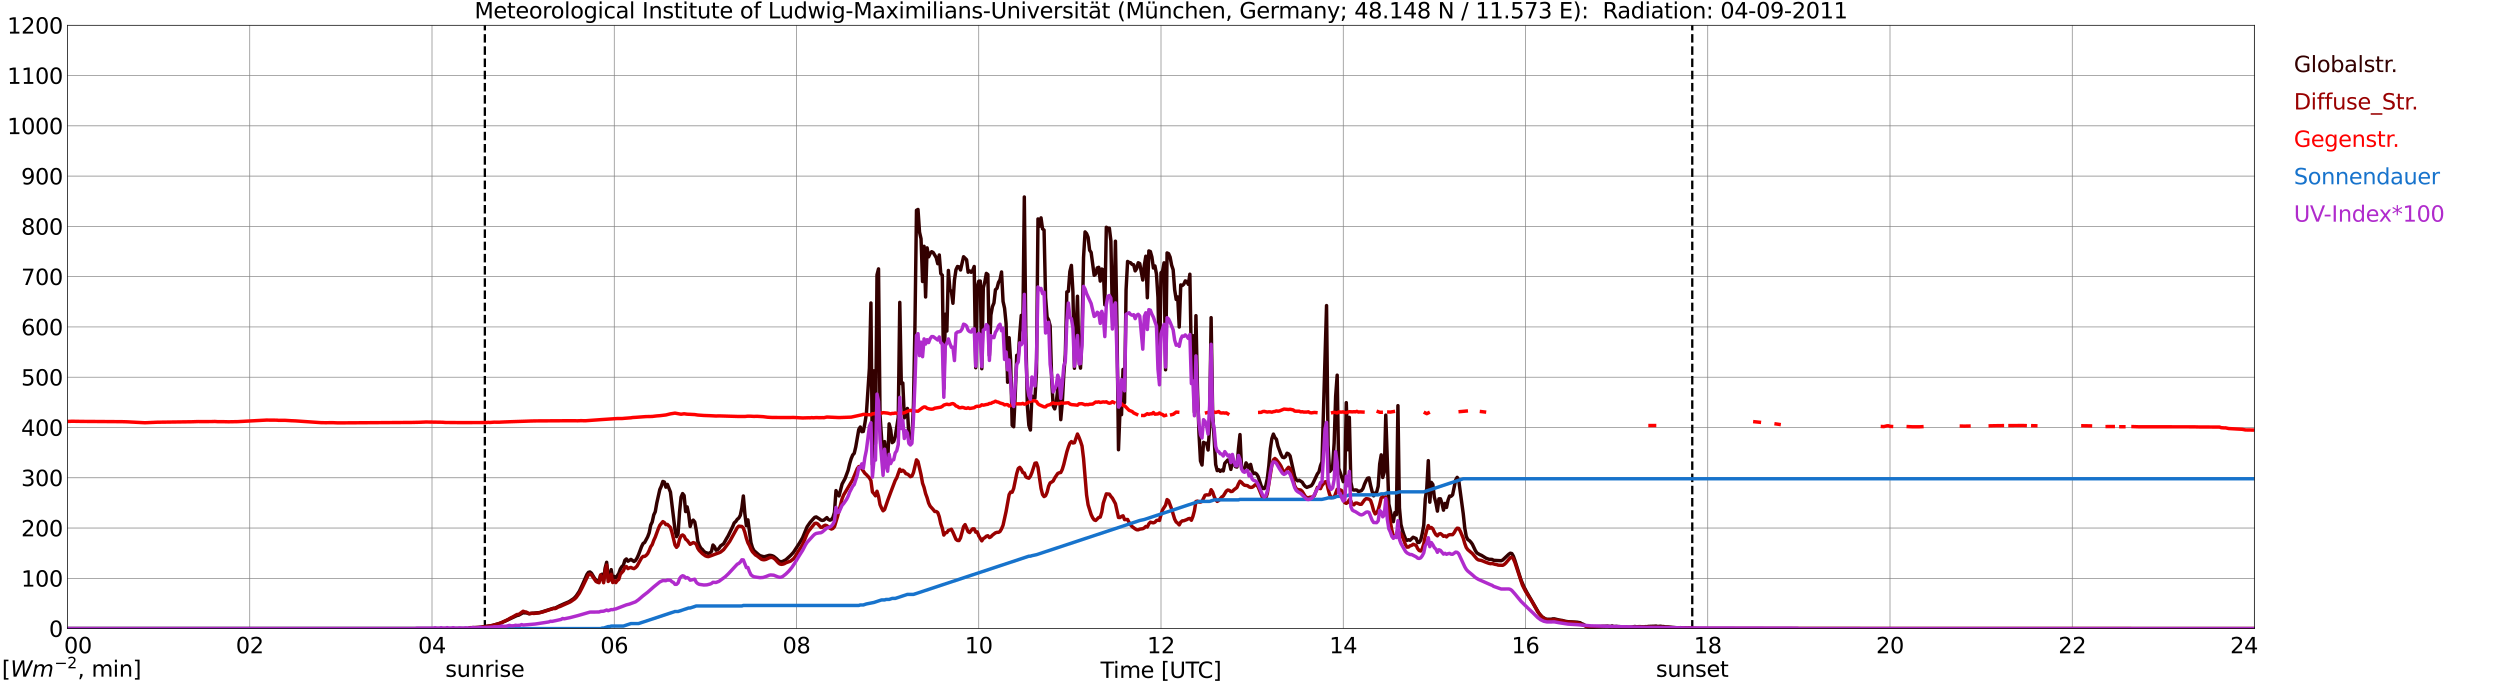 <?xml version="1.0" encoding="utf-8" standalone="no"?>
<!DOCTYPE svg PUBLIC "-//W3C//DTD SVG 1.1//EN"
  "http://www.w3.org/Graphics/SVG/1.1/DTD/svg11.dtd">
<svg xmlns:xlink="http://www.w3.org/1999/xlink" width="1085.4pt" height="296.64pt" viewBox="0 0 1085.4 296.64" xmlns="http://www.w3.org/2000/svg" version="1.1">
 <defs>
  <style type="text/css">*{stroke-linejoin: round; stroke-linecap: butt}</style>
 </defs>
 <g id="figure_1">
  <g id="patch_1">
   <path d="M 0 296.64 
L 1085.4 296.64 
L 1085.4 0 
L 0 0 
z
" style="fill: #ffffff"/>
  </g>
  <g id="axes_1">
   <g id="patch_2">
    <path d="M 29.306 272.909 
L 978.814 272.909 
L 978.814 10.976 
L 29.306 10.976 
z
" style="fill: #ffffff"/>
   </g>
   <g id="patch_3">
    <path d="M 978.814 272.909 
L 978.814 272.909 
L 978.814 10.976 
L 978.814 10.976 
z
" clip-path="url(#pb31daf867e)" style="fill: #d3d3d3; opacity: 0.25; stroke: #d3d3d3; stroke-linejoin: miter"/>
   </g>
   <g id="matplotlib.axis_1">
    <g id="xtick_1">
     <g id="line2d_1">
      <path d="M 29.306 272.909 
L 29.306 10.976 
" clip-path="url(#pb31daf867e)" style="fill: none; stroke: #808080; stroke-width: 0.3; stroke-linecap: square"/>
     </g>
     <g id="line2d_2"/>
     <g id="text_1">
      <!--    00 -->
      <g transform="translate(18.733 283.627) scale(0.095 -0.095)">
       <defs>
        <path id="DejaVuSans-20" transform="scale(0.016)"/>
        <path id="DejaVuSans-30" d="M 2034 4250 
Q 1547 4250 1301 3770 
Q 1056 3291 1056 2328 
Q 1056 1369 1301 889 
Q 1547 409 2034 409 
Q 2525 409 2770 889 
Q 3016 1369 3016 2328 
Q 3016 3291 2770 3770 
Q 2525 4250 2034 4250 
z
M 2034 4750 
Q 2819 4750 3233 4129 
Q 3647 3509 3647 2328 
Q 3647 1150 3233 529 
Q 2819 -91 2034 -91 
Q 1250 -91 836 529 
Q 422 1150 422 2328 
Q 422 3509 836 4129 
Q 1250 4750 2034 4750 
z
" transform="scale(0.016)"/>
       </defs>
       <use xlink:href="#DejaVuSans-20"/>
       <use xlink:href="#DejaVuSans-20" transform="translate(31.787 0)"/>
       <use xlink:href="#DejaVuSans-20" transform="translate(63.574 0)"/>
       <use xlink:href="#DejaVuSans-30" transform="translate(95.361 0)"/>
       <use xlink:href="#DejaVuSans-30" transform="translate(158.984 0)"/>
      </g>
     </g>
    </g>
    <g id="xtick_2">
     <g id="line2d_3">
      <path d="M 108.431 272.909 
L 108.431 10.976 
" clip-path="url(#pb31daf867e)" style="fill: none; stroke: #808080; stroke-width: 0.3; stroke-linecap: square"/>
     </g>
     <g id="line2d_4"/>
     <g id="text_2">
      <!-- 02 -->
      <g transform="translate(102.387 283.627) scale(0.095 -0.095)">
       <defs>
        <path id="DejaVuSans-32" d="M 1228 531 
L 3431 531 
L 3431 0 
L 469 0 
L 469 531 
Q 828 903 1448 1529 
Q 2069 2156 2228 2338 
Q 2531 2678 2651 2914 
Q 2772 3150 2772 3378 
Q 2772 3750 2511 3984 
Q 2250 4219 1831 4219 
Q 1534 4219 1204 4116 
Q 875 4013 500 3803 
L 500 4441 
Q 881 4594 1212 4672 
Q 1544 4750 1819 4750 
Q 2544 4750 2975 4387 
Q 3406 4025 3406 3419 
Q 3406 3131 3298 2873 
Q 3191 2616 2906 2266 
Q 2828 2175 2409 1742 
Q 1991 1309 1228 531 
z
" transform="scale(0.016)"/>
       </defs>
       <use xlink:href="#DejaVuSans-30"/>
       <use xlink:href="#DejaVuSans-32" transform="translate(63.623 0)"/>
      </g>
     </g>
    </g>
    <g id="xtick_3">
     <g id="line2d_5">
      <path d="M 187.557 272.909 
L 187.557 10.976 
" clip-path="url(#pb31daf867e)" style="fill: none; stroke: #808080; stroke-width: 0.3; stroke-linecap: square"/>
     </g>
     <g id="line2d_6"/>
     <g id="text_3">
      <!-- 04 -->
      <g transform="translate(181.513 283.627) scale(0.095 -0.095)">
       <defs>
        <path id="DejaVuSans-34" d="M 2419 4116 
L 825 1625 
L 2419 1625 
L 2419 4116 
z
M 2253 4666 
L 3047 4666 
L 3047 1625 
L 3713 1625 
L 3713 1100 
L 3047 1100 
L 3047 0 
L 2419 0 
L 2419 1100 
L 313 1100 
L 313 1709 
L 2253 4666 
z
" transform="scale(0.016)"/>
       </defs>
       <use xlink:href="#DejaVuSans-30"/>
       <use xlink:href="#DejaVuSans-34" transform="translate(63.623 0)"/>
      </g>
     </g>
    </g>
    <g id="xtick_4">
     <g id="line2d_7">
      <path d="M 266.683 272.909 
L 266.683 10.976 
" clip-path="url(#pb31daf867e)" style="fill: none; stroke: #808080; stroke-width: 0.3; stroke-linecap: square"/>
     </g>
     <g id="line2d_8"/>
     <g id="text_4">
      <!-- 06 -->
      <g transform="translate(260.638 283.627) scale(0.095 -0.095)">
       <defs>
        <path id="DejaVuSans-36" d="M 2113 2584 
Q 1688 2584 1439 2293 
Q 1191 2003 1191 1497 
Q 1191 994 1439 701 
Q 1688 409 2113 409 
Q 2538 409 2786 701 
Q 3034 994 3034 1497 
Q 3034 2003 2786 2293 
Q 2538 2584 2113 2584 
z
M 3366 4563 
L 3366 3988 
Q 3128 4100 2886 4159 
Q 2644 4219 2406 4219 
Q 1781 4219 1451 3797 
Q 1122 3375 1075 2522 
Q 1259 2794 1537 2939 
Q 1816 3084 2150 3084 
Q 2853 3084 3261 2657 
Q 3669 2231 3669 1497 
Q 3669 778 3244 343 
Q 2819 -91 2113 -91 
Q 1303 -91 875 529 
Q 447 1150 447 2328 
Q 447 3434 972 4092 
Q 1497 4750 2381 4750 
Q 2619 4750 2861 4703 
Q 3103 4656 3366 4563 
z
" transform="scale(0.016)"/>
       </defs>
       <use xlink:href="#DejaVuSans-30"/>
       <use xlink:href="#DejaVuSans-36" transform="translate(63.623 0)"/>
      </g>
     </g>
    </g>
    <g id="xtick_5">
     <g id="line2d_9">
      <path d="M 345.808 272.909 
L 345.808 10.976 
" clip-path="url(#pb31daf867e)" style="fill: none; stroke: #808080; stroke-width: 0.3; stroke-linecap: square"/>
     </g>
     <g id="line2d_10"/>
     <g id="text_5">
      <!-- 08 -->
      <g transform="translate(339.764 283.627) scale(0.095 -0.095)">
       <defs>
        <path id="DejaVuSans-38" d="M 2034 2216 
Q 1584 2216 1326 1975 
Q 1069 1734 1069 1313 
Q 1069 891 1326 650 
Q 1584 409 2034 409 
Q 2484 409 2743 651 
Q 3003 894 3003 1313 
Q 3003 1734 2745 1975 
Q 2488 2216 2034 2216 
z
M 1403 2484 
Q 997 2584 770 2862 
Q 544 3141 544 3541 
Q 544 4100 942 4425 
Q 1341 4750 2034 4750 
Q 2731 4750 3128 4425 
Q 3525 4100 3525 3541 
Q 3525 3141 3298 2862 
Q 3072 2584 2669 2484 
Q 3125 2378 3379 2068 
Q 3634 1759 3634 1313 
Q 3634 634 3220 271 
Q 2806 -91 2034 -91 
Q 1263 -91 848 271 
Q 434 634 434 1313 
Q 434 1759 690 2068 
Q 947 2378 1403 2484 
z
M 1172 3481 
Q 1172 3119 1398 2916 
Q 1625 2713 2034 2713 
Q 2441 2713 2670 2916 
Q 2900 3119 2900 3481 
Q 2900 3844 2670 4047 
Q 2441 4250 2034 4250 
Q 1625 4250 1398 4047 
Q 1172 3844 1172 3481 
z
" transform="scale(0.016)"/>
       </defs>
       <use xlink:href="#DejaVuSans-30"/>
       <use xlink:href="#DejaVuSans-38" transform="translate(63.623 0)"/>
      </g>
     </g>
    </g>
    <g id="xtick_6">
     <g id="line2d_11">
      <path d="M 424.934 272.909 
L 424.934 10.976 
" clip-path="url(#pb31daf867e)" style="fill: none; stroke: #808080; stroke-width: 0.3; stroke-linecap: square"/>
     </g>
     <g id="line2d_12"/>
     <g id="text_6">
      <!-- 10 -->
      <g transform="translate(418.89 283.627) scale(0.095 -0.095)">
       <defs>
        <path id="DejaVuSans-31" d="M 794 531 
L 1825 531 
L 1825 4091 
L 703 3866 
L 703 4441 
L 1819 4666 
L 2450 4666 
L 2450 531 
L 3481 531 
L 3481 0 
L 794 0 
L 794 531 
z
" transform="scale(0.016)"/>
       </defs>
       <use xlink:href="#DejaVuSans-31"/>
       <use xlink:href="#DejaVuSans-30" transform="translate(63.623 0)"/>
      </g>
     </g>
    </g>
    <g id="xtick_7">
     <g id="line2d_13">
      <path d="M 504.06 272.909 
L 504.06 10.976 
" clip-path="url(#pb31daf867e)" style="fill: none; stroke: #808080; stroke-width: 0.3; stroke-linecap: square"/>
     </g>
     <g id="line2d_14"/>
     <g id="text_7">
      <!-- 12 -->
      <g transform="translate(498.015 283.627) scale(0.095 -0.095)">
       <use xlink:href="#DejaVuSans-31"/>
       <use xlink:href="#DejaVuSans-32" transform="translate(63.623 0)"/>
      </g>
     </g>
    </g>
    <g id="xtick_8">
     <g id="line2d_15">
      <path d="M 583.185 272.909 
L 583.185 10.976 
" clip-path="url(#pb31daf867e)" style="fill: none; stroke: #808080; stroke-width: 0.3; stroke-linecap: square"/>
     </g>
     <g id="line2d_16"/>
     <g id="text_8">
      <!-- 14 -->
      <g transform="translate(577.141 283.627) scale(0.095 -0.095)">
       <use xlink:href="#DejaVuSans-31"/>
       <use xlink:href="#DejaVuSans-34" transform="translate(63.623 0)"/>
      </g>
     </g>
    </g>
    <g id="xtick_9">
     <g id="line2d_17">
      <path d="M 662.311 272.909 
L 662.311 10.976 
" clip-path="url(#pb31daf867e)" style="fill: none; stroke: #808080; stroke-width: 0.3; stroke-linecap: square"/>
     </g>
     <g id="line2d_18"/>
     <g id="text_9">
      <!-- 16 -->
      <g transform="translate(656.267 283.627) scale(0.095 -0.095)">
       <use xlink:href="#DejaVuSans-31"/>
       <use xlink:href="#DejaVuSans-36" transform="translate(63.623 0)"/>
      </g>
     </g>
    </g>
    <g id="xtick_10">
     <g id="line2d_19">
      <path d="M 741.437 272.909 
L 741.437 10.976 
" clip-path="url(#pb31daf867e)" style="fill: none; stroke: #808080; stroke-width: 0.3; stroke-linecap: square"/>
     </g>
     <g id="line2d_20"/>
     <g id="text_10">
      <!-- 18 -->
      <g transform="translate(735.392 283.627) scale(0.095 -0.095)">
       <use xlink:href="#DejaVuSans-31"/>
       <use xlink:href="#DejaVuSans-38" transform="translate(63.623 0)"/>
      </g>
     </g>
    </g>
    <g id="xtick_11">
     <g id="line2d_21">
      <path d="M 820.562 272.909 
L 820.562 10.976 
" clip-path="url(#pb31daf867e)" style="fill: none; stroke: #808080; stroke-width: 0.3; stroke-linecap: square"/>
     </g>
     <g id="line2d_22"/>
     <g id="text_11">
      <!-- 20 -->
      <g transform="translate(814.518 283.627) scale(0.095 -0.095)">
       <use xlink:href="#DejaVuSans-32"/>
       <use xlink:href="#DejaVuSans-30" transform="translate(63.623 0)"/>
      </g>
     </g>
    </g>
    <g id="xtick_12">
     <g id="line2d_23">
      <path d="M 899.688 272.909 
L 899.688 10.976 
" clip-path="url(#pb31daf867e)" style="fill: none; stroke: #808080; stroke-width: 0.3; stroke-linecap: square"/>
     </g>
     <g id="line2d_24"/>
     <g id="text_12">
      <!-- 22 -->
      <g transform="translate(893.644 283.627) scale(0.095 -0.095)">
       <use xlink:href="#DejaVuSans-32"/>
       <use xlink:href="#DejaVuSans-32" transform="translate(63.623 0)"/>
      </g>
     </g>
    </g>
    <g id="xtick_13">
     <g id="line2d_25">
      <path d="M 978.814 272.909 
L 978.814 10.976 
" clip-path="url(#pb31daf867e)" style="fill: none; stroke: #808080; stroke-width: 0.3; stroke-linecap: square"/>
     </g>
     <g id="line2d_26"/>
     <g id="text_13">
      <!-- 24    -->
      <g transform="translate(968.241 283.627) scale(0.095 -0.095)">
       <use xlink:href="#DejaVuSans-32"/>
       <use xlink:href="#DejaVuSans-34" transform="translate(63.623 0)"/>
       <use xlink:href="#DejaVuSans-20" transform="translate(127.246 0)"/>
       <use xlink:href="#DejaVuSans-20" transform="translate(159.033 0)"/>
       <use xlink:href="#DejaVuSans-20" transform="translate(190.82 0)"/>
      </g>
     </g>
    </g>
    <g id="text_14">
     <!-- Time [UTC] -->
     <g transform="translate(477.806 294.322) scale(0.095 -0.095)">
      <defs>
       <path id="DejaVuSans-54" d="M -19 4666 
L 3928 4666 
L 3928 4134 
L 2272 4134 
L 2272 0 
L 1638 0 
L 1638 4134 
L -19 4134 
L -19 4666 
z
" transform="scale(0.016)"/>
       <path id="DejaVuSans-69" d="M 603 3500 
L 1178 3500 
L 1178 0 
L 603 0 
L 603 3500 
z
M 603 4863 
L 1178 4863 
L 1178 4134 
L 603 4134 
L 603 4863 
z
" transform="scale(0.016)"/>
       <path id="DejaVuSans-6d" d="M 3328 2828 
Q 3544 3216 3844 3400 
Q 4144 3584 4550 3584 
Q 5097 3584 5394 3201 
Q 5691 2819 5691 2113 
L 5691 0 
L 5113 0 
L 5113 2094 
Q 5113 2597 4934 2840 
Q 4756 3084 4391 3084 
Q 3944 3084 3684 2787 
Q 3425 2491 3425 1978 
L 3425 0 
L 2847 0 
L 2847 2094 
Q 2847 2600 2669 2842 
Q 2491 3084 2119 3084 
Q 1678 3084 1418 2786 
Q 1159 2488 1159 1978 
L 1159 0 
L 581 0 
L 581 3500 
L 1159 3500 
L 1159 2956 
Q 1356 3278 1631 3431 
Q 1906 3584 2284 3584 
Q 2666 3584 2933 3390 
Q 3200 3197 3328 2828 
z
" transform="scale(0.016)"/>
       <path id="DejaVuSans-65" d="M 3597 1894 
L 3597 1613 
L 953 1613 
Q 991 1019 1311 708 
Q 1631 397 2203 397 
Q 2534 397 2845 478 
Q 3156 559 3463 722 
L 3463 178 
Q 3153 47 2828 -22 
Q 2503 -91 2169 -91 
Q 1331 -91 842 396 
Q 353 884 353 1716 
Q 353 2575 817 3079 
Q 1281 3584 2069 3584 
Q 2775 3584 3186 3129 
Q 3597 2675 3597 1894 
z
M 3022 2063 
Q 3016 2534 2758 2815 
Q 2500 3097 2075 3097 
Q 1594 3097 1305 2825 
Q 1016 2553 972 2059 
L 3022 2063 
z
" transform="scale(0.016)"/>
       <path id="DejaVuSans-5b" d="M 550 4863 
L 1875 4863 
L 1875 4416 
L 1125 4416 
L 1125 -397 
L 1875 -397 
L 1875 -844 
L 550 -844 
L 550 4863 
z
" transform="scale(0.016)"/>
       <path id="DejaVuSans-55" d="M 556 4666 
L 1191 4666 
L 1191 1831 
Q 1191 1081 1462 751 
Q 1734 422 2344 422 
Q 2950 422 3222 751 
Q 3494 1081 3494 1831 
L 3494 4666 
L 4128 4666 
L 4128 1753 
Q 4128 841 3676 375 
Q 3225 -91 2344 -91 
Q 1459 -91 1007 375 
Q 556 841 556 1753 
L 556 4666 
z
" transform="scale(0.016)"/>
       <path id="DejaVuSans-43" d="M 4122 4306 
L 4122 3641 
Q 3803 3938 3442 4084 
Q 3081 4231 2675 4231 
Q 1875 4231 1450 3742 
Q 1025 3253 1025 2328 
Q 1025 1406 1450 917 
Q 1875 428 2675 428 
Q 3081 428 3442 575 
Q 3803 722 4122 1019 
L 4122 359 
Q 3791 134 3420 21 
Q 3050 -91 2638 -91 
Q 1578 -91 968 557 
Q 359 1206 359 2328 
Q 359 3453 968 4101 
Q 1578 4750 2638 4750 
Q 3056 4750 3426 4639 
Q 3797 4528 4122 4306 
z
" transform="scale(0.016)"/>
       <path id="DejaVuSans-5d" d="M 1947 4863 
L 1947 -844 
L 622 -844 
L 622 -397 
L 1369 -397 
L 1369 4416 
L 622 4416 
L 622 4863 
L 1947 4863 
z
" transform="scale(0.016)"/>
      </defs>
      <use xlink:href="#DejaVuSans-54"/>
      <use xlink:href="#DejaVuSans-69" transform="translate(57.959 0)"/>
      <use xlink:href="#DejaVuSans-6d" transform="translate(85.742 0)"/>
      <use xlink:href="#DejaVuSans-65" transform="translate(183.154 0)"/>
      <use xlink:href="#DejaVuSans-20" transform="translate(244.678 0)"/>
      <use xlink:href="#DejaVuSans-5b" transform="translate(276.465 0)"/>
      <use xlink:href="#DejaVuSans-55" transform="translate(315.479 0)"/>
      <use xlink:href="#DejaVuSans-54" transform="translate(388.672 0)"/>
      <use xlink:href="#DejaVuSans-43" transform="translate(443.881 0)"/>
      <use xlink:href="#DejaVuSans-5d" transform="translate(513.705 0)"/>
     </g>
    </g>
   </g>
   <g id="matplotlib.axis_2">
    <g id="ytick_1">
     <g id="line2d_27">
      <path d="M 29.306 272.909 
L 978.814 272.909 
" clip-path="url(#pb31daf867e)" style="fill: none; stroke: #808080; stroke-width: 0.3; stroke-linecap: square"/>
     </g>
     <g id="line2d_28"/>
     <g id="text_15">
      <!-- 0 -->
      <g transform="translate(21.261 276.518) scale(0.095 -0.095)">
       <use xlink:href="#DejaVuSans-30"/>
      </g>
     </g>
    </g>
    <g id="ytick_2">
     <g id="line2d_29">
      <path d="M 29.306 251.081 
L 978.814 251.081 
" clip-path="url(#pb31daf867e)" style="fill: none; stroke: #808080; stroke-width: 0.3; stroke-linecap: square"/>
     </g>
     <g id="line2d_30"/>
     <g id="text_16">
      <!-- 100 -->
      <g transform="translate(9.173 254.69) scale(0.095 -0.095)">
       <use xlink:href="#DejaVuSans-31"/>
       <use xlink:href="#DejaVuSans-30" transform="translate(63.623 0)"/>
       <use xlink:href="#DejaVuSans-30" transform="translate(127.246 0)"/>
      </g>
     </g>
    </g>
    <g id="ytick_3">
     <g id="line2d_31">
      <path d="M 29.306 229.253 
L 978.814 229.253 
" clip-path="url(#pb31daf867e)" style="fill: none; stroke: #808080; stroke-width: 0.3; stroke-linecap: square"/>
     </g>
     <g id="line2d_32"/>
     <g id="text_17">
      <!-- 200 -->
      <g transform="translate(9.173 232.863) scale(0.095 -0.095)">
       <use xlink:href="#DejaVuSans-32"/>
       <use xlink:href="#DejaVuSans-30" transform="translate(63.623 0)"/>
       <use xlink:href="#DejaVuSans-30" transform="translate(127.246 0)"/>
      </g>
     </g>
    </g>
    <g id="ytick_4">
     <g id="line2d_33">
      <path d="M 29.306 207.426 
L 978.814 207.426 
" clip-path="url(#pb31daf867e)" style="fill: none; stroke: #808080; stroke-width: 0.3; stroke-linecap: square"/>
     </g>
     <g id="line2d_34"/>
     <g id="text_18">
      <!-- 300 -->
      <g transform="translate(9.173 211.035) scale(0.095 -0.095)">
       <defs>
        <path id="DejaVuSans-33" d="M 2597 2516 
Q 3050 2419 3304 2112 
Q 3559 1806 3559 1356 
Q 3559 666 3084 287 
Q 2609 -91 1734 -91 
Q 1441 -91 1130 -33 
Q 819 25 488 141 
L 488 750 
Q 750 597 1062 519 
Q 1375 441 1716 441 
Q 2309 441 2620 675 
Q 2931 909 2931 1356 
Q 2931 1769 2642 2001 
Q 2353 2234 1838 2234 
L 1294 2234 
L 1294 2753 
L 1863 2753 
Q 2328 2753 2575 2939 
Q 2822 3125 2822 3475 
Q 2822 3834 2567 4026 
Q 2313 4219 1838 4219 
Q 1578 4219 1281 4162 
Q 984 4106 628 3988 
L 628 4550 
Q 988 4650 1302 4700 
Q 1616 4750 1894 4750 
Q 2613 4750 3031 4423 
Q 3450 4097 3450 3541 
Q 3450 3153 3228 2886 
Q 3006 2619 2597 2516 
z
" transform="scale(0.016)"/>
       </defs>
       <use xlink:href="#DejaVuSans-33"/>
       <use xlink:href="#DejaVuSans-30" transform="translate(63.623 0)"/>
       <use xlink:href="#DejaVuSans-30" transform="translate(127.246 0)"/>
      </g>
     </g>
    </g>
    <g id="ytick_5">
     <g id="line2d_35">
      <path d="M 29.306 185.598 
L 978.814 185.598 
" clip-path="url(#pb31daf867e)" style="fill: none; stroke: #808080; stroke-width: 0.3; stroke-linecap: square"/>
     </g>
     <g id="line2d_36"/>
     <g id="text_19">
      <!-- 400 -->
      <g transform="translate(9.173 189.207) scale(0.095 -0.095)">
       <use xlink:href="#DejaVuSans-34"/>
       <use xlink:href="#DejaVuSans-30" transform="translate(63.623 0)"/>
       <use xlink:href="#DejaVuSans-30" transform="translate(127.246 0)"/>
      </g>
     </g>
    </g>
    <g id="ytick_6">
     <g id="line2d_37">
      <path d="M 29.306 163.77 
L 978.814 163.77 
" clip-path="url(#pb31daf867e)" style="fill: none; stroke: #808080; stroke-width: 0.3; stroke-linecap: square"/>
     </g>
     <g id="line2d_38"/>
     <g id="text_20">
      <!-- 500 -->
      <g transform="translate(9.173 167.379) scale(0.095 -0.095)">
       <defs>
        <path id="DejaVuSans-35" d="M 691 4666 
L 3169 4666 
L 3169 4134 
L 1269 4134 
L 1269 2991 
Q 1406 3038 1543 3061 
Q 1681 3084 1819 3084 
Q 2600 3084 3056 2656 
Q 3513 2228 3513 1497 
Q 3513 744 3044 326 
Q 2575 -91 1722 -91 
Q 1428 -91 1123 -41 
Q 819 9 494 109 
L 494 744 
Q 775 591 1075 516 
Q 1375 441 1709 441 
Q 2250 441 2565 725 
Q 2881 1009 2881 1497 
Q 2881 1984 2565 2268 
Q 2250 2553 1709 2553 
Q 1456 2553 1204 2497 
Q 953 2441 691 2322 
L 691 4666 
z
" transform="scale(0.016)"/>
       </defs>
       <use xlink:href="#DejaVuSans-35"/>
       <use xlink:href="#DejaVuSans-30" transform="translate(63.623 0)"/>
       <use xlink:href="#DejaVuSans-30" transform="translate(127.246 0)"/>
      </g>
     </g>
    </g>
    <g id="ytick_7">
     <g id="line2d_39">
      <path d="M 29.306 141.942 
L 978.814 141.942 
" clip-path="url(#pb31daf867e)" style="fill: none; stroke: #808080; stroke-width: 0.3; stroke-linecap: square"/>
     </g>
     <g id="line2d_40"/>
     <g id="text_21">
      <!-- 600 -->
      <g transform="translate(9.173 145.551) scale(0.095 -0.095)">
       <use xlink:href="#DejaVuSans-36"/>
       <use xlink:href="#DejaVuSans-30" transform="translate(63.623 0)"/>
       <use xlink:href="#DejaVuSans-30" transform="translate(127.246 0)"/>
      </g>
     </g>
    </g>
    <g id="ytick_8">
     <g id="line2d_41">
      <path d="M 29.306 120.114 
L 978.814 120.114 
" clip-path="url(#pb31daf867e)" style="fill: none; stroke: #808080; stroke-width: 0.3; stroke-linecap: square"/>
     </g>
     <g id="line2d_42"/>
     <g id="text_22">
      <!-- 700 -->
      <g transform="translate(9.173 123.724) scale(0.095 -0.095)">
       <defs>
        <path id="DejaVuSans-37" d="M 525 4666 
L 3525 4666 
L 3525 4397 
L 1831 0 
L 1172 0 
L 2766 4134 
L 525 4134 
L 525 4666 
z
" transform="scale(0.016)"/>
       </defs>
       <use xlink:href="#DejaVuSans-37"/>
       <use xlink:href="#DejaVuSans-30" transform="translate(63.623 0)"/>
       <use xlink:href="#DejaVuSans-30" transform="translate(127.246 0)"/>
      </g>
     </g>
    </g>
    <g id="ytick_9">
     <g id="line2d_43">
      <path d="M 29.306 98.287 
L 978.814 98.287 
" clip-path="url(#pb31daf867e)" style="fill: none; stroke: #808080; stroke-width: 0.3; stroke-linecap: square"/>
     </g>
     <g id="line2d_44"/>
     <g id="text_23">
      <!-- 800 -->
      <g transform="translate(9.173 101.896) scale(0.095 -0.095)">
       <use xlink:href="#DejaVuSans-38"/>
       <use xlink:href="#DejaVuSans-30" transform="translate(63.623 0)"/>
       <use xlink:href="#DejaVuSans-30" transform="translate(127.246 0)"/>
      </g>
     </g>
    </g>
    <g id="ytick_10">
     <g id="line2d_45">
      <path d="M 29.306 76.459 
L 978.814 76.459 
" clip-path="url(#pb31daf867e)" style="fill: none; stroke: #808080; stroke-width: 0.3; stroke-linecap: square"/>
     </g>
     <g id="line2d_46"/>
     <g id="text_24">
      <!-- 900 -->
      <g transform="translate(9.173 80.068) scale(0.095 -0.095)">
       <defs>
        <path id="DejaVuSans-39" d="M 703 97 
L 703 672 
Q 941 559 1184 500 
Q 1428 441 1663 441 
Q 2288 441 2617 861 
Q 2947 1281 2994 2138 
Q 2813 1869 2534 1725 
Q 2256 1581 1919 1581 
Q 1219 1581 811 2004 
Q 403 2428 403 3163 
Q 403 3881 828 4315 
Q 1253 4750 1959 4750 
Q 2769 4750 3195 4129 
Q 3622 3509 3622 2328 
Q 3622 1225 3098 567 
Q 2575 -91 1691 -91 
Q 1453 -91 1209 -44 
Q 966 3 703 97 
z
M 1959 2075 
Q 2384 2075 2632 2365 
Q 2881 2656 2881 3163 
Q 2881 3666 2632 3958 
Q 2384 4250 1959 4250 
Q 1534 4250 1286 3958 
Q 1038 3666 1038 3163 
Q 1038 2656 1286 2365 
Q 1534 2075 1959 2075 
z
" transform="scale(0.016)"/>
       </defs>
       <use xlink:href="#DejaVuSans-39"/>
       <use xlink:href="#DejaVuSans-30" transform="translate(63.623 0)"/>
       <use xlink:href="#DejaVuSans-30" transform="translate(127.246 0)"/>
      </g>
     </g>
    </g>
    <g id="ytick_11">
     <g id="line2d_47">
      <path d="M 29.306 54.631 
L 978.814 54.631 
" clip-path="url(#pb31daf867e)" style="fill: none; stroke: #808080; stroke-width: 0.3; stroke-linecap: square"/>
     </g>
     <g id="line2d_48"/>
     <g id="text_25">
      <!-- 1000 -->
      <g transform="translate(3.128 58.24) scale(0.095 -0.095)">
       <use xlink:href="#DejaVuSans-31"/>
       <use xlink:href="#DejaVuSans-30" transform="translate(63.623 0)"/>
       <use xlink:href="#DejaVuSans-30" transform="translate(127.246 0)"/>
       <use xlink:href="#DejaVuSans-30" transform="translate(190.869 0)"/>
      </g>
     </g>
    </g>
    <g id="ytick_12">
     <g id="line2d_49">
      <path d="M 29.306 32.803 
L 978.814 32.803 
" clip-path="url(#pb31daf867e)" style="fill: none; stroke: #808080; stroke-width: 0.3; stroke-linecap: square"/>
     </g>
     <g id="line2d_50"/>
     <g id="text_26">
      <!-- 1100 -->
      <g transform="translate(3.128 36.413) scale(0.095 -0.095)">
       <use xlink:href="#DejaVuSans-31"/>
       <use xlink:href="#DejaVuSans-31" transform="translate(63.623 0)"/>
       <use xlink:href="#DejaVuSans-30" transform="translate(127.246 0)"/>
       <use xlink:href="#DejaVuSans-30" transform="translate(190.869 0)"/>
      </g>
     </g>
    </g>
    <g id="ytick_13">
     <g id="line2d_51">
      <path d="M 29.306 10.976 
L 978.814 10.976 
" clip-path="url(#pb31daf867e)" style="fill: none; stroke: #808080; stroke-width: 0.3; stroke-linecap: square"/>
     </g>
     <g id="line2d_52"/>
     <g id="text_27">
      <!-- 1200 -->
      <g transform="translate(3.128 14.585) scale(0.095 -0.095)">
       <use xlink:href="#DejaVuSans-31"/>
       <use xlink:href="#DejaVuSans-32" transform="translate(63.623 0)"/>
       <use xlink:href="#DejaVuSans-30" transform="translate(127.246 0)"/>
       <use xlink:href="#DejaVuSans-30" transform="translate(190.869 0)"/>
      </g>
     </g>
    </g>
   </g>
   <g id="line2d_53">
    <path d="M 210.504 272.909 
L 210.504 10.976 
" clip-path="url(#pb31daf867e)" style="fill: none; stroke-dasharray: 3.7,1.6; stroke-dashoffset: 0; stroke: #000000"/>
   </g>
   <g id="line2d_54">
    <path d="M 734.711 272.909 
L 734.711 10.976 
" clip-path="url(#pb31daf867e)" style="fill: none; stroke-dasharray: 3.7,1.6; stroke-dashoffset: 0; stroke: #000000"/>
   </g>
   <g id="line2d_55">
    <path d="M 29.306 272.909 
L 203.382 272.909 
L 204.042 272.555 
L 206.679 272.468 
L 208.657 272.319 
L 213.932 271.521 
L 217.889 270.335 
L 218.548 269.921 
L 219.207 269.713 
L 224.482 267.225 
L 225.142 267.107 
L 227.12 266.011 
L 227.779 266.099 
L 228.439 266.07 
L 229.757 266.485 
L 230.417 266.306 
L 234.373 265.952 
L 240.308 264.086 
L 240.967 264.027 
L 242.945 263.019 
L 244.923 262.13 
L 246.242 261.569 
L 246.901 261.301 
L 248.88 260.028 
L 249.539 259.437 
L 250.198 258.695 
L 251.517 256.71 
L 252.836 253.927 
L 254.814 249.424 
L 255.473 248.508 
L 256.133 248.329 
L 256.792 248.863 
L 258.111 251.055 
L 258.77 251.823 
L 259.43 252.179 
L 260.089 252.327 
L 260.748 249.811 
L 261.408 249.306 
L 262.067 252.12 
L 262.726 246.611 
L 263.386 244.125 
L 264.045 250.727 
L 264.705 250.551 
L 265.364 247.322 
L 266.023 251.439 
L 266.683 250.254 
L 267.342 250.965 
L 268.661 248.951 
L 269.32 247.056 
L 269.98 246.019 
L 270.639 245.428 
L 271.298 243.236 
L 271.958 242.673 
L 272.617 243.651 
L 273.936 242.88 
L 275.255 243.769 
L 275.914 243.323 
L 276.573 242.287 
L 277.233 240.807 
L 278.552 237.282 
L 279.211 235.95 
L 279.87 235.535 
L 281.189 233.078 
L 281.849 231.299 
L 282.508 227.983 
L 283.167 226.621 
L 283.827 223.569 
L 284.486 222.177 
L 285.145 218.416 
L 286.464 212.522 
L 287.124 211.071 
L 287.783 209.028 
L 288.442 209.294 
L 289.102 211.516 
L 289.761 210.3 
L 291.08 213.649 
L 293.058 230.026 
L 293.717 232.988 
L 294.377 231.803 
L 295.036 222.238 
L 295.696 215.84 
L 296.355 214.299 
L 297.014 215.129 
L 297.674 222.089 
L 298.333 220.075 
L 298.992 223.185 
L 299.652 228.574 
L 300.311 226.413 
L 300.971 225.82 
L 301.63 226.621 
L 302.289 230.203 
L 302.949 234.972 
L 303.608 236.779 
L 304.267 237.963 
L 304.927 238.556 
L 305.586 239.386 
L 306.246 239.859 
L 307.564 240.274 
L 308.224 240.036 
L 308.883 239.473 
L 309.543 236.631 
L 310.202 237.34 
L 310.861 238.882 
L 311.521 238.674 
L 312.18 238.024 
L 312.839 237.015 
L 314.158 236.098 
L 315.477 233.759 
L 316.136 232.663 
L 317.455 229.936 
L 318.114 228.605 
L 318.774 227.005 
L 319.433 226.442 
L 320.093 225.464 
L 320.752 224.931 
L 321.411 223.748 
L 322.071 220.548 
L 322.73 215.336 
L 323.39 223.065 
L 324.049 228.219 
L 324.708 225.702 
L 326.027 235.564 
L 326.686 237.786 
L 327.346 239.058 
L 329.324 240.776 
L 329.983 241.25 
L 331.302 241.636 
L 331.961 241.695 
L 333.94 241.104 
L 334.599 241.132 
L 335.258 241.28 
L 335.918 241.577 
L 337.236 242.642 
L 337.896 243.323 
L 338.555 243.769 
L 339.215 243.887 
L 339.874 243.71 
L 341.193 243.029 
L 343.171 241.221 
L 344.49 239.8 
L 347.127 235.743 
L 348.446 233.492 
L 350.424 228.692 
L 351.743 226.798 
L 353.062 225.287 
L 353.721 224.606 
L 354.38 224.429 
L 355.699 225.257 
L 356.359 225.761 
L 357.018 225.968 
L 357.677 225.82 
L 358.996 224.724 
L 359.655 225.553 
L 360.315 225.85 
L 360.974 225.584 
L 361.634 224.637 
L 362.293 222.443 
L 362.952 212.996 
L 363.612 214.506 
L 364.271 215.305 
L 365.59 210.182 
L 366.909 207.725 
L 368.227 204.171 
L 368.887 201.327 
L 369.546 199.135 
L 370.206 197.535 
L 370.865 196.826 
L 371.524 194.071 
L 372.843 186.46 
L 373.502 185.393 
L 374.162 187.407 
L 374.821 187.318 
L 375.481 183.882 
L 376.14 179.737 
L 377.459 159.834 
L 378.118 131.55 
L 378.777 201.624 
L 379.437 160.989 
L 380.096 192.502 
L 380.756 119.346 
L 381.415 116.74 
L 382.074 180.239 
L 382.734 190.014 
L 383.393 202.955 
L 384.053 191.731 
L 384.712 196.322 
L 385.371 202.008 
L 386.031 184.031 
L 386.69 186.519 
L 387.349 192.174 
L 388.009 191.672 
L 388.668 189.688 
L 389.987 181.158 
L 390.646 131.284 
L 391.306 166.527 
L 391.965 166.291 
L 392.624 181.424 
L 393.284 180.062 
L 393.943 177.338 
L 394.603 189.361 
L 395.262 190.398 
L 395.921 190.518 
L 396.581 175.946 
L 397.24 140.967 
L 397.899 91.3 
L 398.559 90.944 
L 399.218 100.777 
L 399.878 103.68 
L 400.537 122.221 
L 401.196 106.937 
L 401.856 128.944 
L 402.515 107.618 
L 403.175 111.499 
L 403.834 110.048 
L 404.493 109.277 
L 405.153 109.633 
L 406.471 111.855 
L 407.131 114.489 
L 407.79 110.698 
L 408.45 118.785 
L 409.109 119.495 
L 409.768 168.69 
L 410.428 136.407 
L 411.087 143.721 
L 411.746 117.423 
L 412.406 125.744 
L 413.065 126.573 
L 413.725 131.668 
L 414.384 121.599 
L 415.043 117.096 
L 415.703 115.705 
L 416.362 115.852 
L 417.022 117.216 
L 418.34 111.469 
L 419.659 112.772 
L 420.318 118.191 
L 420.978 117.6 
L 421.637 118.222 
L 422.297 117.423 
L 422.956 115.705 
L 423.615 159.655 
L 424.275 124.768 
L 424.934 122.101 
L 425.593 122.013 
L 426.253 160.07 
L 426.912 124.973 
L 427.572 122.308 
L 428.231 118.696 
L 428.89 119.2 
L 429.55 154.325 
L 430.209 136.791 
L 430.869 133.148 
L 431.528 131.519 
L 432.187 125.774 
L 432.847 125.181 
L 433.506 122.636 
L 434.165 121.479 
L 434.825 118.074 
L 435.484 130.838 
L 436.144 133.829 
L 436.803 140.465 
L 437.462 165.964 
L 438.122 146.624 
L 438.781 156.665 
L 439.44 184.653 
L 440.1 185.275 
L 440.759 171.591 
L 441.419 154.266 
L 442.078 155.244 
L 442.737 144.906 
L 443.397 136.939 
L 444.056 143.248 
L 444.716 85.524 
L 445.375 145.439 
L 446.034 176.36 
L 446.694 184.712 
L 447.353 186.696 
L 448.012 171.947 
L 449.331 172.807 
L 449.991 161.878 
L 450.65 95.061 
L 451.309 98.23 
L 451.969 94.587 
L 452.628 99.356 
L 453.287 99.889 
L 453.947 129.121 
L 454.606 137.651 
L 455.266 138.923 
L 455.925 141.442 
L 456.584 164.602 
L 457.244 176.212 
L 457.903 177.515 
L 458.563 174.878 
L 459.222 169.015 
L 459.881 167.653 
L 460.541 182.195 
L 461.2 174.939 
L 461.859 162.589 
L 462.519 153.941 
L 463.178 126.722 
L 463.838 126.514 
L 464.497 117.866 
L 465.156 115.229 
L 465.816 126.722 
L 466.475 159.893 
L 467.134 146.061 
L 467.794 128.616 
L 468.453 155.718 
L 469.113 159.834 
L 469.772 144.581 
L 470.431 111.765 
L 471.091 100.688 
L 471.75 101.43 
L 472.409 103.058 
L 473.069 108.596 
L 473.728 109.602 
L 475.047 119.525 
L 475.706 118.993 
L 476.366 116.325 
L 477.025 116.059 
L 477.685 122.042 
L 478.344 116.801 
L 479.003 117.185 
L 479.663 132.349 
L 480.322 98.675 
L 480.981 99.09 
L 481.641 99.09 
L 482.3 104.569 
L 482.96 137.326 
L 483.619 133.119 
L 484.278 104.717 
L 484.938 141.589 
L 485.597 195.257 
L 486.256 178.285 
L 486.916 180.032 
L 487.575 160.395 
L 488.235 174.791 
L 488.894 125.833 
L 489.553 113.512 
L 490.213 113.926 
L 490.872 114.075 
L 491.532 114.815 
L 492.191 114.963 
L 492.85 117.6 
L 493.51 116.594 
L 494.169 114.075 
L 494.828 114.431 
L 496.147 121.568 
L 496.807 115.319 
L 497.466 111.233 
L 498.125 129.269 
L 498.785 108.952 
L 499.444 109.218 
L 500.103 111.589 
L 500.763 116.356 
L 501.422 115.467 
L 502.082 118.934 
L 502.741 129.092 
L 503.4 160.249 
L 504.06 118.429 
L 504.719 117.836 
L 505.379 114.105 
L 506.038 160.544 
L 506.697 109.81 
L 507.357 110.137 
L 508.016 111.647 
L 508.675 115.142 
L 509.335 117.126 
L 509.994 125.833 
L 510.654 130.009 
L 511.313 128.913 
L 511.972 141.975 
L 512.632 123.701 
L 513.291 123.967 
L 513.95 123.404 
L 514.61 121.955 
L 515.269 122.28 
L 515.929 123.463 
L 516.588 119.051 
L 517.247 156.813 
L 517.907 145.736 
L 518.566 178.966 
L 519.226 137.057 
L 519.885 168.511 
L 520.544 188.058 
L 521.204 200.142 
L 521.863 201.89 
L 522.522 192.057 
L 523.182 192.443 
L 523.841 192.443 
L 524.501 195.374 
L 525.16 185.572 
L 525.819 137.917 
L 526.479 179.617 
L 527.797 201.683 
L 528.457 204.319 
L 529.116 203.933 
L 529.776 204.645 
L 530.435 204.051 
L 531.094 204.466 
L 531.754 201.15 
L 533.073 199.698 
L 533.732 200.705 
L 534.391 203.785 
L 535.051 200.587 
L 535.71 200.556 
L 536.369 202.602 
L 537.029 202.778 
L 537.688 194.781 
L 538.348 188.68 
L 539.007 202.719 
L 539.666 203.905 
L 540.326 203.667 
L 540.985 200.971 
L 541.644 201.979 
L 542.304 203.608 
L 542.963 201.624 
L 543.623 204.378 
L 544.282 205.623 
L 544.941 205.385 
L 545.601 205.858 
L 546.26 206.954 
L 547.579 210.981 
L 548.238 212.079 
L 548.898 212.108 
L 549.557 210.835 
L 550.216 207.755 
L 550.876 202.215 
L 551.535 194.752 
L 552.195 190.398 
L 552.854 188.472 
L 553.513 189.983 
L 554.173 190.725 
L 554.832 193.716 
L 556.151 197.269 
L 556.81 198.485 
L 557.47 198.692 
L 558.129 198.216 
L 558.788 196.767 
L 559.448 197.062 
L 560.107 197.95 
L 562.085 206.865 
L 562.745 208.229 
L 563.404 208.761 
L 564.063 208.495 
L 565.382 209.353 
L 566.042 210.449 
L 566.701 211.189 
L 567.36 211.603 
L 569.338 210.863 
L 569.998 209.916 
L 571.976 205.71 
L 572.635 204.88 
L 573.295 202.215 
L 573.954 200.469 
L 575.932 132.674 
L 576.592 193.27 
L 577.251 204.734 
L 577.91 204.023 
L 578.57 202.571 
L 579.229 192.412 
L 579.889 171.977 
L 580.548 162.884 
L 581.207 203.283 
L 583.185 209.117 
L 583.845 208.347 
L 584.504 174.819 
L 585.164 195.257 
L 585.823 181.217 
L 586.482 209.263 
L 587.142 212.553 
L 587.801 212.789 
L 588.46 212.699 
L 589.12 212.789 
L 589.779 213.411 
L 591.098 212.996 
L 591.757 212.079 
L 592.417 210.213 
L 593.076 208.761 
L 593.736 207.635 
L 594.395 207.487 
L 595.054 210.746 
L 595.714 213.352 
L 596.373 215.277 
L 597.032 214.063 
L 597.692 213.649 
L 598.351 211.13 
L 599.011 201.416 
L 599.67 197.476 
L 600.329 207.31 
L 600.989 204.97 
L 601.648 180.239 
L 602.967 218.741 
L 604.286 225.051 
L 604.945 226.472 
L 605.604 222.533 
L 606.264 223.48 
L 606.923 176.122 
L 607.582 220.489 
L 608.242 227.686 
L 608.901 230.233 
L 609.561 232.276 
L 610.22 233.907 
L 610.879 234.616 
L 611.539 234.32 
L 612.198 234.557 
L 613.517 233.254 
L 614.836 233.817 
L 615.495 235.535 
L 616.154 235.476 
L 616.814 234.498 
L 617.473 231.685 
L 618.133 228.072 
L 618.792 216.639 
L 619.451 212.018 
L 620.111 199.995 
L 620.77 218.032 
L 621.429 209.442 
L 622.089 210.331 
L 622.748 215.868 
L 623.408 218.357 
L 624.067 221.91 
L 624.726 216.58 
L 625.386 216.55 
L 626.045 218.534 
L 626.705 221.496 
L 627.364 218.564 
L 628.023 220.313 
L 628.683 217.172 
L 629.342 215.366 
L 630.001 215.454 
L 630.661 214.832 
L 631.98 208.406 
L 632.639 207.251 
L 633.298 208.406 
L 635.276 223.037 
L 635.936 229.197 
L 636.595 232.899 
L 637.255 234.261 
L 637.914 234.675 
L 638.573 235.356 
L 639.233 236.275 
L 640.552 239.058 
L 641.211 240.067 
L 642.53 240.837 
L 643.189 241.104 
L 645.167 242.348 
L 646.486 242.821 
L 647.805 242.88 
L 648.464 243.265 
L 651.761 243.444 
L 652.42 243.116 
L 655.058 240.63 
L 655.717 240.185 
L 656.377 240.333 
L 657.036 241.457 
L 657.695 243.265 
L 660.333 251.736 
L 661.652 254.816 
L 662.97 257.304 
L 668.246 266.395 
L 669.564 267.847 
L 670.883 268.646 
L 671.542 268.853 
L 673.521 268.853 
L 674.18 268.676 
L 674.839 268.676 
L 676.158 269.002 
L 677.477 269.298 
L 678.136 269.357 
L 679.455 269.713 
L 680.774 269.921 
L 684.73 270.128 
L 686.049 270.364 
L 686.708 270.809 
L 687.368 271.016 
L 688.686 271.874 
L 689.346 272.053 
L 691.983 272.23 
L 692.643 272.053 
L 695.28 271.994 
L 697.918 271.846 
L 699.236 272.023 
L 699.896 271.728 
L 700.555 272.023 
L 701.874 271.933 
L 702.533 272.053 
L 703.193 272.053 
L 703.852 272.261 
L 704.511 272.202 
L 705.171 272.319 
L 705.83 272.23 
L 707.149 272.319 
L 708.468 272.261 
L 709.786 271.994 
L 710.446 272.14 
L 711.765 272.053 
L 713.743 272.14 
L 714.402 272.053 
L 715.062 272.082 
L 715.721 271.964 
L 718.358 271.874 
L 719.018 271.815 
L 719.677 271.994 
L 720.996 271.874 
L 721.655 272.023 
L 722.315 272.023 
L 722.974 272.14 
L 724.293 272.202 
L 728.909 272.616 
L 729.568 272.496 
L 730.227 272.616 
L 733.524 272.645 
L 734.843 272.824 
L 738.14 272.909 
L 740.777 272.909 
L 978.154 272.909 
L 978.154 272.909 
" clip-path="url(#pb31daf867e)" style="fill: none; stroke: #330000; stroke-width: 1.5; stroke-linecap: square"/>
   </g>
   <g id="line2d_56">
    <path d="M 29.306 272.909 
L 203.382 272.909 
L 204.042 272.514 
L 207.998 272.431 
L 209.976 272.136 
L 213.273 271.676 
L 216.57 270.794 
L 218.548 269.953 
L 220.526 268.989 
L 221.845 268.192 
L 222.504 267.897 
L 224.482 266.764 
L 225.142 266.806 
L 227.12 265.378 
L 227.779 265.629 
L 228.439 265.714 
L 229.757 266.428 
L 231.076 266.26 
L 231.736 266.343 
L 233.714 266.133 
L 235.692 265.673 
L 240.308 264.16 
L 240.967 264.245 
L 241.626 263.992 
L 242.286 263.532 
L 242.945 263.405 
L 247.561 261.349 
L 249.539 260.006 
L 250.198 259.334 
L 251.517 257.487 
L 252.836 254.969 
L 255.473 249.512 
L 256.133 249.217 
L 256.792 249.595 
L 258.77 252.45 
L 259.43 252.786 
L 260.089 252.995 
L 260.748 249.638 
L 261.408 251.022 
L 262.067 252.995 
L 262.726 247.748 
L 263.386 245.356 
L 264.045 252.45 
L 264.705 251.777 
L 265.364 249.344 
L 266.023 252.912 
L 266.683 252.155 
L 267.342 252.954 
L 268.002 252.072 
L 268.661 251.526 
L 269.32 249.302 
L 270.639 247.833 
L 271.298 246.237 
L 271.958 245.984 
L 272.617 246.866 
L 273.277 246.53 
L 273.936 246.364 
L 274.595 246.698 
L 275.255 246.866 
L 275.914 246.447 
L 276.573 245.775 
L 277.892 243.382 
L 278.552 242.208 
L 279.211 241.577 
L 279.87 241.577 
L 280.53 241.117 
L 281.189 240.361 
L 281.849 239.017 
L 282.508 237.38 
L 283.167 236.456 
L 283.827 234.61 
L 284.486 233.182 
L 285.805 229.572 
L 286.464 228.061 
L 287.783 226.466 
L 288.442 226.885 
L 289.102 227.767 
L 289.761 227.684 
L 291.08 229.026 
L 291.739 231.126 
L 293.058 236.625 
L 293.717 237.633 
L 294.377 236.876 
L 295.036 234.064 
L 295.696 232.637 
L 296.355 232.259 
L 297.014 232.722 
L 297.674 234.106 
L 298.333 234.568 
L 299.652 236.33 
L 300.971 235.575 
L 301.63 235.784 
L 302.289 236.33 
L 302.949 238.052 
L 303.608 239.017 
L 304.927 240.361 
L 306.246 241.326 
L 306.905 241.577 
L 307.564 241.662 
L 308.883 241.2 
L 310.202 240.695 
L 312.18 239.982 
L 312.839 239.689 
L 314.158 238.639 
L 315.477 236.876 
L 316.796 235.07 
L 320.093 229.111 
L 320.752 228.439 
L 322.071 228.566 
L 322.73 229.236 
L 323.39 231.168 
L 324.049 233.728 
L 324.708 235.66 
L 325.368 236.876 
L 326.027 238.43 
L 326.686 239.563 
L 328.005 240.949 
L 328.665 241.326 
L 330.643 242.837 
L 331.302 243.005 
L 331.961 243.005 
L 332.621 242.837 
L 333.94 242.208 
L 334.599 241.999 
L 335.258 242.04 
L 335.918 242.332 
L 336.577 242.878 
L 337.896 244.347 
L 338.555 244.851 
L 339.215 245.019 
L 339.874 244.937 
L 340.533 244.727 
L 341.193 244.347 
L 343.171 243.636 
L 344.49 242.627 
L 345.149 241.787 
L 346.468 239.563 
L 347.787 237.589 
L 348.446 236.456 
L 350.424 231.672 
L 351.083 230.539 
L 353.721 227.265 
L 354.38 227.138 
L 355.04 227.474 
L 356.359 228.985 
L 357.018 228.902 
L 357.677 228.313 
L 358.337 228.02 
L 358.996 228.23 
L 360.315 229.362 
L 360.974 229.699 
L 361.634 229.404 
L 362.293 228.607 
L 363.612 224.283 
L 365.59 216.602 
L 366.249 214.923 
L 368.227 211.606 
L 370.206 208.248 
L 372.184 203.464 
L 372.843 202.582 
L 373.502 202.54 
L 375.481 205.478 
L 376.14 206.066 
L 377.459 207.493 
L 378.118 208.668 
L 378.777 213.579 
L 379.437 214.334 
L 380.096 215.26 
L 380.756 213.286 
L 381.415 215.469 
L 382.074 219.079 
L 382.734 220.59 
L 383.393 221.764 
L 384.053 221.218 
L 385.371 217.357 
L 386.69 213.788 
L 388.668 208.585 
L 389.328 207.452 
L 390.646 203.715 
L 391.306 204.638 
L 391.965 204.178 
L 392.624 204.68 
L 393.284 205.647 
L 393.943 205.815 
L 394.603 206.275 
L 395.262 206.947 
L 395.921 206.694 
L 396.581 205.184 
L 397.899 199.644 
L 398.559 200.358 
L 399.878 206.107 
L 400.537 209.803 
L 401.196 211.649 
L 401.856 214.293 
L 402.515 216.098 
L 403.175 218.407 
L 403.834 219.749 
L 405.153 221.218 
L 405.812 222.059 
L 406.471 222.059 
L 407.131 222.519 
L 407.79 224.325 
L 408.45 227.389 
L 409.109 229.321 
L 409.768 232.3 
L 410.428 231.336 
L 411.087 231.209 
L 411.746 230.244 
L 412.406 230.076 
L 413.065 229.782 
L 413.725 231.085 
L 415.043 234.147 
L 415.703 234.651 
L 416.362 234.693 
L 417.022 233.518 
L 418.34 228.649 
L 419 227.767 
L 420.318 230.831 
L 420.978 231.209 
L 421.637 230.286 
L 422.297 229.613 
L 422.956 229.613 
L 423.615 231.041 
L 424.275 230.917 
L 424.934 232.637 
L 426.253 234.819 
L 426.912 233.813 
L 427.572 233.433 
L 428.231 232.805 
L 428.89 232.595 
L 429.55 233.392 
L 430.209 233.056 
L 430.869 232.342 
L 432.187 231.336 
L 432.847 231.126 
L 433.506 231.126 
L 434.165 230.748 
L 434.825 229.613 
L 435.484 228.061 
L 436.803 222.059 
L 438.122 214.755 
L 438.781 213.622 
L 439.44 213.705 
L 440.1 212.068 
L 441.419 205.647 
L 442.078 203.42 
L 442.737 202.918 
L 443.397 203.756 
L 444.056 205.184 
L 444.716 205.352 
L 445.375 207.03 
L 446.034 207.408 
L 446.694 207.62 
L 447.353 206.779 
L 448.012 205.184 
L 449.331 201.113 
L 449.991 200.986 
L 450.65 202.918 
L 451.969 212.027 
L 452.628 214.714 
L 453.287 215.593 
L 453.947 215.216 
L 454.606 213.705 
L 455.266 211.103 
L 455.925 209.634 
L 456.584 209.298 
L 457.244 208.836 
L 457.903 207.535 
L 459.222 205.561 
L 459.881 205.269 
L 460.541 205.142 
L 461.2 203.8 
L 461.859 201.617 
L 463.178 196.202 
L 463.838 194.102 
L 464.497 192.382 
L 465.156 191.71 
L 465.816 192.34 
L 466.475 192.214 
L 467.794 188.435 
L 468.453 189.863 
L 469.113 191.583 
L 469.772 193.641 
L 470.431 199.055 
L 471.75 214.88 
L 472.409 219.162 
L 473.728 223.401 
L 474.388 224.787 
L 475.047 225.711 
L 475.706 225.962 
L 477.025 224.661 
L 477.685 224.493 
L 478.344 222.354 
L 479.003 218.449 
L 480.322 214.419 
L 481.641 214.546 
L 482.3 215.511 
L 482.96 216.266 
L 484.278 218.7 
L 485.597 224.661 
L 486.256 224.702 
L 486.916 224.2 
L 487.575 223.947 
L 488.235 225.584 
L 489.553 225.543 
L 490.213 226.843 
L 490.872 227.893 
L 491.532 228.649 
L 492.85 229.613 
L 493.51 229.993 
L 494.169 230.035 
L 494.828 229.74 
L 496.147 229.53 
L 496.807 229.194 
L 497.466 228.566 
L 498.125 228.817 
L 498.785 227.431 
L 499.444 226.719 
L 500.763 227.012 
L 501.422 226.719 
L 502.082 226.005 
L 502.741 225.837 
L 503.4 225.962 
L 504.06 223.401 
L 504.719 221.387 
L 506.038 219.33 
L 506.697 216.897 
L 507.357 217.399 
L 508.675 221.009 
L 509.994 225.416 
L 510.654 226.634 
L 511.313 227.138 
L 511.972 227.893 
L 512.632 226.675 
L 513.291 226.13 
L 513.95 226.088 
L 515.269 225.584 
L 515.929 225.206 
L 516.588 225.082 
L 517.247 225.879 
L 517.907 224.242 
L 518.566 221.764 
L 519.226 217.735 
L 519.885 217.567 
L 520.544 217.944 
L 521.204 217.988 
L 521.863 217.693 
L 523.182 215.006 
L 523.841 214.838 
L 524.501 214.88 
L 525.16 214.755 
L 525.819 212.614 
L 526.479 213.622 
L 527.138 215.552 
L 527.797 216.938 
L 528.457 217.693 
L 529.116 217.316 
L 530.435 215.762 
L 531.094 215.342 
L 532.413 213.201 
L 533.073 212.741 
L 533.732 212.909 
L 534.391 213.411 
L 535.051 213.328 
L 535.71 212.655 
L 537.029 211.649 
L 537.688 210.095 
L 538.348 208.921 
L 539.007 209.381 
L 539.666 210.18 
L 540.326 210.682 
L 541.644 210.85 
L 542.304 211.396 
L 542.963 211.606 
L 543.623 211.564 
L 544.282 211.103 
L 544.941 210.473 
L 545.601 210.514 
L 546.26 211.481 
L 548.238 216.307 
L 548.898 216.77 
L 549.557 216.224 
L 550.216 214.293 
L 552.195 201.827 
L 552.854 199.644 
L 553.513 199.055 
L 554.173 199.6 
L 555.491 201.322 
L 556.151 202.372 
L 556.81 203.883 
L 557.47 204.891 
L 558.129 204.68 
L 558.788 203.588 
L 559.448 202.874 
L 560.107 203.505 
L 560.766 205.647 
L 562.085 210.85 
L 562.745 212.11 
L 563.404 212.531 
L 564.723 212.741 
L 565.382 213.369 
L 566.701 215.511 
L 567.36 216.015 
L 568.02 216.139 
L 568.679 215.888 
L 569.998 215.72 
L 570.657 215.133 
L 571.976 211.606 
L 572.635 211.942 
L 573.295 212.151 
L 573.954 210.767 
L 575.273 209.213 
L 575.932 209.089 
L 576.592 212.236 
L 577.251 214.67 
L 577.91 216.015 
L 578.57 215.888 
L 579.229 215.971 
L 580.548 212.446 
L 581.207 212.782 
L 581.867 212.655 
L 582.526 213.033 
L 583.185 215.26 
L 583.845 218.239 
L 584.504 218.534 
L 585.164 218.154 
L 585.823 216.98 
L 586.482 217.525 
L 587.142 218.953 
L 587.801 219.162 
L 588.46 218.449 
L 589.12 218.407 
L 590.439 218.953 
L 591.098 218.911 
L 592.417 217.062 
L 593.076 216.517 
L 593.736 216.56 
L 594.395 216.729 
L 595.054 217.274 
L 595.714 219.204 
L 596.373 221.723 
L 597.032 223.109 
L 597.692 222.687 
L 598.351 221.345 
L 599.011 219.036 
L 599.67 216.139 
L 600.329 215.637 
L 600.989 215.847 
L 601.648 215.72 
L 602.307 217.82 
L 602.967 222.773 
L 604.286 230.159 
L 604.945 232.763 
L 605.604 232.973 
L 606.264 232.3 
L 606.923 229.867 
L 607.582 231.294 
L 608.242 231.755 
L 608.901 233.056 
L 610.22 236.542 
L 610.879 237.548 
L 611.539 237.506 
L 612.198 236.961 
L 612.858 236.793 
L 613.517 236.288 
L 614.836 236.793 
L 615.495 238.179 
L 616.154 239.017 
L 616.814 239.226 
L 617.473 238.262 
L 618.133 236.205 
L 618.792 232.637 
L 619.451 230.076 
L 620.111 228.188 
L 620.77 229.321 
L 621.429 229.026 
L 622.089 229.613 
L 622.748 231.041 
L 623.408 232.132 
L 624.067 232.637 
L 624.726 231.84 
L 625.386 231.672 
L 626.045 232.132 
L 626.705 232.846 
L 627.364 232.637 
L 628.023 233.099 
L 628.683 232.427 
L 629.342 232.132 
L 630.661 232.132 
L 631.32 231.336 
L 631.98 230.118 
L 632.639 229.321 
L 633.298 229.404 
L 633.958 230.539 
L 635.276 233.645 
L 635.936 235.952 
L 636.595 237.716 
L 637.255 238.639 
L 639.233 240.318 
L 641.211 242.669 
L 641.87 243.09 
L 643.189 243.341 
L 645.167 244.138 
L 646.486 244.6 
L 647.145 244.727 
L 647.805 244.642 
L 649.123 245.019 
L 649.783 245.105 
L 650.442 245.356 
L 652.42 245.439 
L 653.08 245.061 
L 653.739 244.474 
L 655.717 242.123 
L 656.377 241.913 
L 657.036 242.627 
L 657.695 244.138 
L 660.992 254.087 
L 662.311 256.689 
L 663.63 258.83 
L 664.949 260.845 
L 667.586 265.546 
L 668.905 267.225 
L 669.564 267.897 
L 670.883 268.82 
L 672.202 269.157 
L 673.521 269.198 
L 674.839 269.03 
L 676.158 269.283 
L 676.817 269.408 
L 677.477 269.408 
L 680.114 269.995 
L 681.433 270.121 
L 682.092 270.121 
L 682.752 270.248 
L 683.411 270.207 
L 685.389 270.584 
L 688.686 271.927 
L 689.346 272.136 
L 690.664 272.263 
L 695.939 272.012 
L 696.599 272.095 
L 697.918 272.053 
L 698.577 272.136 
L 699.896 272.136 
L 701.874 272.221 
L 707.149 272.472 
L 711.105 272.304 
L 724.293 272.389 
L 725.612 272.514 
L 726.93 272.599 
L 729.568 272.682 
L 734.184 272.767 
L 736.821 272.85 
L 978.154 272.909 
L 978.154 272.909 
" clip-path="url(#pb31daf867e)" style="fill: none; stroke: #990000; stroke-width: 1.5; stroke-linecap: square"/>
   </g>
   <g id="line2d_57">
    <path d="M 29.306 182.981 
L 31.284 182.891 
L 35.9 182.963 
L 38.537 182.976 
L 53.043 183.077 
L 55.022 183.129 
L 62.934 183.544 
L 68.209 183.312 
L 83.375 183.114 
L 86.013 183.024 
L 87.331 183.044 
L 91.947 183.026 
L 93.266 182.981 
L 94.584 183.077 
L 96.563 183.061 
L 99.2 183.125 
L 103.156 183.057 
L 115.685 182.383 
L 120.3 182.426 
L 120.96 182.507 
L 123.597 182.481 
L 126.235 182.647 
L 128.213 182.727 
L 139.422 183.504 
L 141.4 183.528 
L 142.719 183.515 
L 144.697 183.511 
L 146.676 183.601 
L 178.985 183.406 
L 180.963 183.36 
L 182.282 183.332 
L 184.92 183.216 
L 192.173 183.325 
L 193.492 183.435 
L 194.81 183.432 
L 199.426 183.474 
L 211.295 183.454 
L 211.954 183.367 
L 212.614 183.428 
L 214.592 183.284 
L 216.57 183.31 
L 218.548 183.21 
L 221.845 183.088 
L 228.439 182.861 
L 230.417 182.789 
L 232.395 182.743 
L 235.692 182.723 
L 248.22 182.655 
L 250.858 182.688 
L 252.176 182.636 
L 254.155 182.675 
L 261.408 182.145 
L 268.002 181.708 
L 269.98 181.719 
L 271.298 181.597 
L 273.936 181.394 
L 274.595 181.276 
L 275.914 181.197 
L 280.53 180.861 
L 281.849 180.846 
L 283.167 180.811 
L 285.145 180.571 
L 286.464 180.473 
L 289.102 180.16 
L 291.08 179.674 
L 293.058 179.362 
L 295.036 179.724 
L 295.696 179.844 
L 297.014 179.641 
L 298.333 179.831 
L 299.652 179.881 
L 301.63 179.988 
L 302.949 180.191 
L 305.586 180.383 
L 308.224 180.473 
L 310.861 180.61 
L 312.18 180.564 
L 320.093 180.802 
L 323.39 180.822 
L 324.708 180.684 
L 326.027 180.713 
L 327.346 180.785 
L 328.665 180.745 
L 329.983 180.82 
L 331.302 180.898 
L 333.28 181.145 
L 335.258 181.247 
L 342.512 181.287 
L 344.49 181.241 
L 348.446 181.457 
L 351.083 181.374 
L 351.743 181.409 
L 352.402 181.304 
L 353.062 181.387 
L 354.38 181.287 
L 355.699 181.346 
L 357.018 181.315 
L 357.677 181.35 
L 358.996 181.058 
L 364.271 181.296 
L 369.546 181.103 
L 374.162 180.097 
L 374.821 179.89 
L 378.118 180.112 
L 378.777 179.624 
L 379.437 179.687 
L 380.096 179.394 
L 380.756 179.431 
L 381.415 179.634 
L 382.074 179.226 
L 382.734 179.396 
L 383.393 179.145 
L 385.371 179.355 
L 386.69 179.68 
L 387.349 179.469 
L 388.009 179.484 
L 388.668 179.318 
L 389.987 179.575 
L 390.646 179.691 
L 391.306 179.58 
L 391.965 179.311 
L 392.624 179.211 
L 394.603 178.292 
L 395.262 178.17 
L 395.921 178.305 
L 396.581 178.22 
L 397.24 178.449 
L 398.559 178.532 
L 400.537 177.019 
L 401.196 176.668 
L 401.856 176.734 
L 402.515 177.292 
L 403.834 177.602 
L 404.493 177.652 
L 405.153 177.565 
L 405.812 177.218 
L 408.45 176.779 
L 409.109 176.426 
L 409.768 175.869 
L 411.087 175.474 
L 411.746 175.649 
L 412.406 175.614 
L 413.065 175.326 
L 413.725 175.21 
L 414.384 175.564 
L 415.043 176.266 
L 415.703 176.452 
L 416.362 176.995 
L 417.022 177.019 
L 417.681 176.86 
L 418.34 176.969 
L 419 177.233 
L 419.659 177.294 
L 420.318 177.046 
L 420.978 177.349 
L 422.956 177.024 
L 423.615 176.533 
L 424.275 176.38 
L 424.934 176.456 
L 425.593 176.26 
L 426.253 175.74 
L 426.912 175.932 
L 428.231 175.618 
L 428.89 175.535 
L 429.55 175.162 
L 430.209 175.153 
L 430.869 174.754 
L 431.528 174.559 
L 432.187 174.173 
L 432.847 174.481 
L 433.506 174.616 
L 434.165 174.976 
L 435.484 175.332 
L 436.144 175.791 
L 436.803 175.668 
L 437.462 175.677 
L 438.122 176.282 
L 438.781 176.072 
L 439.44 175.463 
L 440.759 175.173 
L 441.419 175.347 
L 442.737 175.345 
L 443.397 175.35 
L 444.056 175.142 
L 444.716 175.485 
L 445.375 175.31 
L 447.353 174.208 
L 448.012 174.012 
L 449.331 174.031 
L 449.991 174.276 
L 450.65 175.326 
L 451.309 175.777 
L 453.287 176.648 
L 453.947 176.646 
L 454.606 176.015 
L 455.925 175.666 
L 456.584 175.166 
L 457.244 174.911 
L 457.903 175.267 
L 458.563 175.155 
L 459.881 175.293 
L 460.541 174.931 
L 461.859 175.029 
L 463.838 174.859 
L 464.497 175.413 
L 465.156 175.655 
L 466.475 175.773 
L 467.794 175.924 
L 468.453 175.328 
L 469.772 175.262 
L 471.091 175.743 
L 471.75 175.614 
L 472.409 175.705 
L 473.069 175.498 
L 474.388 175.441 
L 475.706 174.538 
L 476.366 174.618 
L 477.025 174.446 
L 477.685 174.743 
L 479.003 174.479 
L 479.663 174.59 
L 480.322 174.435 
L 480.981 174.852 
L 481.641 175.086 
L 482.3 174.904 
L 482.96 174.409 
L 483.619 174.743 
M 486.916 175.321 
L 487.575 176.039 
L 488.235 176.135 
L 490.213 178.148 
L 491.532 178.659 
L 492.191 179.279 
L 493.51 179.901 
M 496.147 180.392 
L 496.807 180.407 
L 498.125 179.606 
L 498.785 179.875 
L 499.444 179.667 
L 500.103 179.665 
L 500.763 179.1 
L 501.422 179.827 
L 502.741 179.702 
L 503.4 179.29 
L 504.06 179.759 
L 504.719 179.955 
L 505.379 180.521 
L 506.038 180.324 
M 508.675 180.034 
L 509.335 179.872 
L 510.654 178.912 
L 511.313 178.958 
M 523.841 179.196 
L 525.16 178.875 
L 525.819 179.364 
L 526.479 179.335 
L 527.138 178.864 
L 527.797 179.071 
L 529.116 178.672 
L 529.776 179.242 
L 530.435 179.314 
L 531.094 179.237 
L 531.754 179.359 
L 532.413 179.255 
L 533.073 179.658 
M 546.919 179.047 
L 547.579 179.025 
L 548.238 178.667 
L 548.898 178.609 
L 550.216 178.905 
L 550.876 178.794 
L 551.535 178.82 
L 552.195 178.975 
L 552.854 178.726 
L 553.513 178.639 
L 554.173 178.379 
L 554.832 178.526 
L 555.491 178.412 
L 557.47 177.604 
L 559.448 177.79 
L 560.107 177.687 
L 561.426 177.958 
L 562.085 178.462 
L 562.745 178.534 
L 564.063 178.519 
L 564.723 178.838 
L 565.382 178.744 
L 566.042 178.912 
L 567.36 178.901 
L 568.02 178.766 
L 568.679 179.15 
L 569.338 179.255 
L 570.657 179.06 
L 571.317 179.119 
M 578.57 179.137 
L 579.229 178.988 
L 580.548 179.311 
L 581.207 178.87 
L 582.526 178.925 
L 583.185 178.803 
L 583.845 179.093 
L 584.504 179.15 
L 585.823 178.733 
L 587.142 178.822 
L 587.801 178.746 
L 588.46 178.812 
L 589.12 178.589 
L 589.779 178.916 
L 590.439 178.829 
L 591.757 178.899 
M 598.351 178.733 
L 599.011 178.982 
L 599.67 178.986 
M 602.967 178.868 
L 603.626 178.905 
L 604.945 178.694 
M 618.792 179.268 
L 619.451 179.606 
L 620.111 179.27 
M 633.958 178.705 
L 636.595 178.462 
M 643.189 178.7 
L 644.508 178.857 
M 716.38 184.746 
L 718.358 184.755 
M 761.878 183.114 
L 763.856 183.319 
M 771.109 184.059 
L 772.428 184.253 
M 817.265 185.174 
L 817.925 185.211 
L 819.244 184.877 
L 819.903 184.856 
L 820.562 185.102 
L 821.222 185.148 
M 828.475 185.209 
L 830.453 185.31 
L 833.75 185.286 
L 834.409 185.246 
M 851.553 184.976 
L 852.872 185.008 
L 854.85 184.967 
M 864.082 184.875 
L 866.06 184.829 
L 869.357 184.788 
M 872.653 184.773 
L 875.95 184.762 
L 877.929 184.733 
L 879.247 184.777 
M 882.544 184.816 
L 883.863 184.847 
M 904.304 184.847 
L 905.622 184.86 
L 907.601 184.904 
M 914.854 185.194 
L 916.173 185.19 
L 917.491 185.179 
M 920.788 185.262 
L 922.107 185.275 
M 926.063 185.211 
L 928.701 185.299 
L 952.438 185.318 
L 954.417 185.373 
L 961.67 185.41 
L 963.648 185.414 
L 964.307 185.67 
L 965.626 185.779 
L 966.285 185.768 
L 967.604 186.054 
L 973.539 186.394 
L 974.857 186.667 
L 978.154 186.72 
L 978.154 186.72 
" clip-path="url(#pb31daf867e)" style="fill: none; stroke: #ff0000; stroke-width: 1.5; stroke-linecap: square"/>
   </g>
   <g id="line2d_58">
    <path d="M 29.306 272.909 
L 260.748 272.909 
L 261.408 272.691 
L 262.067 272.691 
L 264.045 272.036 
L 264.705 272.036 
L 265.364 271.817 
L 270.639 271.817 
L 273.936 270.726 
L 277.233 270.726 
L 293.058 265.487 
L 294.377 265.487 
L 298.992 263.959 
L 299.652 263.959 
L 302.289 263.086 
L 322.071 263.086 
L 322.73 262.868 
L 372.843 262.868 
L 373.502 262.65 
L 374.821 262.65 
L 376.14 262.213 
L 379.437 261.558 
L 382.734 260.467 
L 384.053 260.467 
L 384.712 260.249 
L 386.031 260.249 
L 387.349 259.812 
L 388.668 259.812 
L 393.943 258.066 
L 396.581 258.066 
L 446.694 241.477 
L 447.353 241.477 
L 448.012 241.259 
L 449.991 240.822 
L 494.828 225.979 
L 496.807 225.543 
L 520.544 217.685 
L 525.16 217.685 
L 527.138 217.03 
L 537.688 217.03 
L 538.348 216.811 
L 573.954 216.811 
L 575.932 216.375 
L 576.592 216.157 
L 578.57 216.157 
L 580.548 215.502 
L 583.845 215.502 
L 585.823 214.847 
L 598.351 214.847 
L 599.67 214.41 
L 600.989 214.41 
L 602.307 213.974 
L 606.264 213.974 
L 607.582 213.537 
L 618.133 213.537 
L 635.276 207.862 
L 978.154 207.862 
L 978.154 207.862 
" clip-path="url(#pb31daf867e)" style="fill: none; stroke: #1773cc; stroke-width: 1.5; stroke-linecap: square"/>
   </g>
   <g id="line2d_59">
    <path d="M 29.306 272.909 
L 180.304 272.909 
L 180.963 272.756 
L 188.217 272.778 
L 188.876 272.538 
L 189.535 272.756 
L 190.854 272.756 
L 191.513 272.516 
L 192.173 272.756 
L 193.492 272.734 
L 194.151 272.494 
L 194.81 272.756 
L 196.129 272.712 
L 196.788 272.494 
L 197.448 272.734 
L 198.767 272.734 
L 199.426 272.603 
L 200.745 272.712 
L 201.404 272.712 
L 202.063 272.581 
L 203.382 272.669 
L 204.701 272.625 
L 205.36 272.407 
L 206.02 272.603 
L 207.339 272.581 
L 208.657 272.319 
L 209.317 272.494 
L 213.932 272.254 
L 214.592 272.123 
L 215.91 272.145 
L 217.229 272.014 
L 217.889 271.752 
L 218.548 271.948 
L 219.867 271.861 
L 221.186 271.49 
L 221.845 271.708 
L 223.164 271.665 
L 223.823 271.446 
L 224.482 271.555 
L 225.801 271.468 
L 226.461 271.163 
L 227.12 271.381 
L 232.395 270.922 
L 237.67 270.115 
L 238.329 270.006 
L 238.989 269.722 
L 239.648 269.787 
L 241.626 269.373 
L 243.604 268.936 
L 244.264 268.521 
L 244.923 268.674 
L 247.561 268.129 
L 250.858 267.277 
L 256.133 265.749 
L 260.089 265.706 
L 260.748 265.444 
L 262.067 265.356 
L 263.386 264.854 
L 264.045 265.138 
L 265.364 264.658 
L 266.023 264.702 
L 266.683 264.461 
L 267.342 264.374 
L 271.958 262.606 
L 273.277 262.279 
L 275.914 261.296 
L 277.233 260.358 
L 279.211 258.655 
L 281.189 257.127 
L 283.827 254.792 
L 286.464 252.653 
L 287.783 252.041 
L 289.102 252.107 
L 289.761 251.823 
L 291.08 251.91 
L 291.739 252.565 
L 292.399 252.893 
L 293.058 253.7 
L 293.717 253.7 
L 294.377 253.111 
L 295.036 251.256 
L 295.696 250.361 
L 296.355 249.968 
L 297.014 250.186 
L 297.674 250.994 
L 298.333 250.754 
L 298.992 251.103 
L 299.652 251.889 
L 301.63 251.474 
L 302.289 252.805 
L 302.949 253.373 
L 303.608 253.7 
L 305.586 253.984 
L 306.905 253.919 
L 308.224 253.591 
L 308.883 253.329 
L 309.543 252.805 
L 310.861 252.893 
L 312.18 252.369 
L 314.818 250.448 
L 316.136 249.204 
L 320.093 244.947 
L 320.752 244.62 
L 321.411 244.031 
L 322.071 243.048 
L 322.73 243.092 
L 324.049 246.432 
L 324.708 246.388 
L 325.368 248.178 
L 326.027 249.531 
L 326.686 250.077 
L 327.346 250.404 
L 328.665 250.623 
L 329.983 250.797 
L 331.302 250.71 
L 332.621 250.273 
L 333.94 249.75 
L 334.599 249.619 
L 335.918 249.728 
L 337.236 250.252 
L 337.896 250.514 
L 338.555 250.644 
L 339.215 250.557 
L 339.874 250.252 
L 341.193 249.204 
L 342.512 247.916 
L 343.83 246.301 
L 345.149 244.314 
L 347.127 241.062 
L 348.446 238.988 
L 349.765 236.456 
L 350.424 235.452 
L 353.062 232.549 
L 353.721 231.938 
L 354.38 231.589 
L 355.699 231.349 
L 356.359 231.305 
L 357.018 230.956 
L 358.996 229.231 
L 360.315 228.795 
L 360.974 228.358 
L 361.634 227.551 
L 362.293 226.219 
L 362.952 220.304 
L 363.612 222.552 
L 364.271 222.334 
L 365.59 219.387 
L 366.249 218.667 
L 367.568 216.768 
L 368.227 215.436 
L 368.887 213.668 
L 370.206 211.114 
L 370.865 210.372 
L 372.184 206.334 
L 372.843 202.994 
L 373.502 203.038 
L 374.162 201.379 
L 374.821 203.3 
L 375.481 198.673 
L 376.14 195.486 
L 377.459 185.161 
L 378.118 183.524 
L 378.777 207.142 
L 379.437 199.764 
L 380.096 199.764 
L 380.756 171.104 
L 381.415 174.269 
L 382.074 190.618 
L 383.393 206.378 
L 384.053 195.006 
L 384.712 201.794 
L 385.371 204.588 
L 386.031 197.232 
L 386.69 201.27 
L 387.349 199.829 
L 388.009 199.589 
L 388.668 196.664 
L 389.328 195.704 
L 389.987 192.997 
L 390.646 172.523 
L 391.306 186.056 
L 391.965 182.498 
L 392.624 190.378 
L 393.284 186.995 
L 393.943 187.999 
L 394.603 192.539 
L 395.262 193.194 
L 395.921 192.474 
L 396.581 181.931 
L 397.24 166.237 
L 397.899 145.631 
L 398.559 144.867 
L 399.218 154.384 
L 399.878 148.556 
L 400.537 154.864 
L 401.196 147.137 
L 401.856 149.386 
L 402.515 147.486 
L 403.175 148.731 
L 403.834 147.006 
L 404.493 146.133 
L 405.153 146.133 
L 407.131 147.617 
L 407.79 146.286 
L 408.45 148.753 
L 409.109 149.342 
L 409.768 172.479 
L 410.428 150.04 
L 411.087 148.971 
L 411.746 147.137 
L 412.406 149.167 
L 413.065 150.782 
L 413.725 150.761 
L 414.384 156.545 
L 415.043 144.693 
L 415.703 144.125 
L 416.362 144.038 
L 417.022 143.819 
L 417.681 142.837 
L 418.34 140.742 
L 419 140.982 
L 419.659 141.571 
L 420.318 143.405 
L 420.978 143.972 
L 421.637 144.169 
L 422.297 142.968 
L 422.956 142.772 
L 423.615 159.012 
L 424.275 145.369 
L 424.934 144.736 
L 425.593 145.369 
L 426.253 159.186 
L 426.912 143.274 
L 427.572 143.012 
L 428.231 140.938 
L 428.89 141.637 
L 429.55 156.48 
L 430.209 145.697 
L 430.869 146.482 
L 431.528 146.592 
L 432.187 144.234 
L 432.847 143.274 
L 433.506 141.506 
L 434.165 140.764 
L 434.825 143.601 
L 435.484 142.488 
L 436.144 156.065 
L 436.803 152.812 
L 437.462 160.561 
L 438.122 156.283 
L 439.44 174.553 
L 440.1 176.496 
L 441.419 158.226 
L 442.078 157.156 
L 442.737 148.84 
L 443.397 149.669 
L 444.056 148.643 
L 444.716 127.798 
L 445.375 155.628 
L 446.034 167.655 
L 446.694 171.846 
L 447.353 173.331 
L 448.012 163.683 
L 449.331 167.568 
L 449.991 155.759 
L 450.65 124.611 
L 451.309 125.768 
L 451.969 125.222 
L 452.628 127.492 
L 453.287 126.859 
L 453.947 144.583 
L 454.606 144.06 
L 455.266 139.956 
L 455.925 158.117 
L 456.584 163.246 
L 457.244 170.166 
L 458.563 167.503 
L 459.222 162.897 
L 459.881 164.73 
L 460.541 173.003 
L 461.2 166.804 
L 461.859 158.924 
L 462.519 156.763 
L 463.178 139.716 
L 463.838 131.552 
L 464.497 137.773 
L 465.156 138.341 
L 465.816 142.379 
L 466.475 159.033 
L 467.134 150.804 
L 467.794 145.653 
L 468.453 157.986 
L 469.113 157.833 
L 469.772 150.019 
L 470.431 124.327 
L 471.091 125.484 
L 471.75 127.47 
L 473.728 131.771 
L 475.047 137.38 
L 475.706 136.922 
L 476.366 135.569 
L 477.025 135.961 
L 477.685 140.414 
L 478.344 135.176 
L 479.003 137.315 
L 479.663 146.133 
L 480.322 132.36 
L 480.981 128.649 
L 481.641 128.3 
L 482.3 129.457 
L 482.96 142.837 
L 483.619 132.927 
L 484.278 131.487 
L 485.597 176.736 
L 486.256 175.994 
L 486.916 164.796 
L 487.575 166.826 
L 488.235 169.685 
L 488.894 136.485 
L 490.213 135.787 
L 490.872 136.551 
L 491.532 136.856 
L 492.191 136.638 
L 492.85 138.341 
L 493.51 136.878 
L 494.169 136.463 
L 494.828 137.184 
L 496.147 151.59 
L 496.807 137.38 
L 497.466 135.787 
L 498.125 143.055 
L 498.785 134.433 
L 499.444 134.674 
L 500.103 136.398 
L 500.763 137.729 
L 502.082 141.528 
L 502.741 160.278 
L 503.4 167.066 
L 504.06 144.933 
L 505.379 140.829 
L 506.038 159.361 
L 506.697 137.926 
L 507.357 138.515 
L 508.016 139.89 
L 509.335 143.208 
L 509.994 147.683 
L 510.654 149.888 
L 511.313 149.516 
L 511.972 150.368 
L 512.632 147.246 
L 513.291 145.893 
L 513.95 146.024 
L 514.61 145.413 
L 515.269 146.046 
L 515.929 146.941 
L 516.588 145.238 
L 517.247 166.542 
L 517.907 165.385 
L 518.566 180.512 
L 519.226 154.515 
L 519.885 173.854 
L 520.544 183.873 
L 521.204 188.806 
L 521.863 190.138 
L 522.522 182.193 
L 523.182 182.913 
L 523.841 184.877 
L 524.501 188.435 
L 525.16 176.234 
L 525.819 149.473 
L 526.479 182.476 
L 527.138 185.991 
L 527.797 193.827 
L 528.457 195.835 
L 529.116 196.031 
L 529.776 196.992 
L 530.435 197.145 
L 531.094 197.974 
L 531.754 196.075 
L 533.073 197.952 
L 533.732 197.538 
L 534.391 200.834 
L 535.051 197.297 
L 535.71 200.201 
L 536.369 202.209 
L 537.029 202.252 
L 537.688 197.734 
L 538.348 199.437 
L 539.007 203.584 
L 539.666 204.741 
L 540.326 205.046 
L 540.985 204.282 
L 541.644 204.26 
L 542.304 206.662 
L 542.963 205.81 
L 543.623 207.928 
L 544.282 208.561 
L 544.941 208.735 
L 545.601 209.259 
L 546.26 210.416 
L 548.238 215.087 
L 548.898 215.786 
L 549.557 215.262 
L 550.216 213.254 
L 550.876 209.827 
L 551.535 205.024 
L 552.195 201.838 
L 552.854 200.55 
L 553.513 200.659 
L 554.173 201.205 
L 555.491 203.497 
L 556.81 205.505 
L 557.47 205.963 
L 558.129 205.636 
L 558.788 204.872 
L 559.448 205.024 
L 560.107 205.876 
L 561.426 209.565 
L 562.085 211.66 
L 562.745 212.882 
L 563.404 213.472 
L 564.723 214.236 
L 567.36 216.79 
L 568.02 216.899 
L 568.679 216.746 
L 569.338 216.419 
L 569.998 215.829 
L 570.657 214.716 
L 571.976 212.162 
L 572.635 211.464 
L 573.295 209.543 
L 573.954 209.281 
L 575.273 186.253 
L 575.932 183.371 
L 576.592 208.844 
L 577.251 211.551 
L 577.91 212.49 
L 578.57 211.813 
L 579.229 208.255 
L 579.889 196.075 
L 580.548 200.637 
L 581.207 214.061 
L 581.867 214.258 
L 582.526 216.178 
L 583.185 217.554 
L 583.845 217.03 
L 584.504 206.771 
L 585.164 210.874 
L 585.823 204.653 
L 586.482 219.976 
L 587.142 221.483 
L 587.801 221.875 
L 588.46 222.137 
L 590.439 223.403 
L 591.098 223.556 
L 591.757 223.338 
L 593.076 222.399 
L 593.736 222.247 
L 594.395 222.487 
L 595.714 225.87 
L 596.373 226.852 
L 597.692 226.918 
L 598.351 226.154 
L 599.011 221.614 
L 599.67 222.247 
L 600.329 224.386 
L 600.989 223.6 
L 601.648 216.506 
L 602.307 225.39 
L 602.967 229.581 
L 603.626 231 
L 604.286 232.877 
L 604.945 233.728 
L 605.604 232.855 
L 606.264 233.379 
L 606.923 226.066 
L 607.582 234.186 
L 608.242 235.954 
L 610.22 239.403 
L 610.879 240.058 
L 612.198 240.757 
L 612.858 240.757 
L 614.836 241.761 
L 615.495 242.328 
L 616.154 242.459 
L 616.814 242.197 
L 617.473 241.324 
L 618.133 240.036 
L 618.792 236.871 
L 619.451 235.911 
L 620.111 233.466 
L 620.77 237.351 
L 621.429 235.562 
L 622.089 236.522 
L 622.748 237.766 
L 623.408 238.399 
L 624.067 239.796 
L 624.726 238.683 
L 625.386 238.967 
L 626.705 240.56 
L 627.364 240.233 
L 628.023 240.647 
L 628.683 240.385 
L 629.342 240.254 
L 630.001 240.604 
L 630.661 240.647 
L 631.98 239.709 
L 632.639 239.796 
L 633.298 240.407 
L 635.936 246.082 
L 636.595 247.196 
L 637.255 247.938 
L 639.233 249.575 
L 640.552 250.754 
L 641.87 251.539 
L 647.145 253.875 
L 647.805 254.115 
L 648.464 254.573 
L 651.761 255.73 
L 653.739 255.709 
L 655.058 255.709 
L 655.717 255.883 
L 656.377 256.342 
L 657.695 257.826 
L 660.333 261.034 
L 663.63 264.287 
L 665.608 266.142 
L 667.586 268.107 
L 668.905 269.089 
L 670.224 269.722 
L 671.542 270.006 
L 672.861 270.028 
L 674.839 269.984 
L 676.817 270.355 
L 680.774 270.966 
L 684.73 271.206 
L 690.664 271.708 
L 715.062 272.407 
L 719.018 272.385 
L 725.612 272.494 
L 733.524 272.647 
L 780.34 272.756 
L 781 272.909 
L 978.154 272.909 
L 978.154 272.909 
" clip-path="url(#pb31daf867e)" style="fill: none; stroke: #b02bcc; stroke-width: 1.5; stroke-linecap: square"/>
   </g>
   <g id="patch_4">
    <path d="M 29.306 272.909 
L 29.306 10.976 
" style="fill: none; stroke: #000000; stroke-width: 0.3; stroke-linejoin: miter; stroke-linecap: square"/>
   </g>
   <g id="patch_5">
    <path d="M 978.814 272.909 
L 978.814 10.976 
" style="fill: none; stroke: #000000; stroke-width: 0.3; stroke-linejoin: miter; stroke-linecap: square"/>
   </g>
   <g id="patch_6">
    <path d="M 29.306 272.909 
L 978.814 272.909 
" style="fill: none; stroke: #000000; stroke-width: 0.3; stroke-linejoin: miter; stroke-linecap: square"/>
   </g>
   <g id="patch_7">
    <path d="M 29.306 10.976 
L 978.814 10.976 
" style="fill: none; stroke: #000000; stroke-width: 0.3; stroke-linejoin: miter; stroke-linecap: square"/>
   </g>
   <g id="text_28">
    <!-- sunrise -->
    <g transform="translate(193.339 293.863) scale(0.095 -0.095)">
     <defs>
      <path id="DejaVuSans-73" d="M 2834 3397 
L 2834 2853 
Q 2591 2978 2328 3040 
Q 2066 3103 1784 3103 
Q 1356 3103 1142 2972 
Q 928 2841 928 2578 
Q 928 2378 1081 2264 
Q 1234 2150 1697 2047 
L 1894 2003 
Q 2506 1872 2764 1633 
Q 3022 1394 3022 966 
Q 3022 478 2636 193 
Q 2250 -91 1575 -91 
Q 1294 -91 989 -36 
Q 684 19 347 128 
L 347 722 
Q 666 556 975 473 
Q 1284 391 1588 391 
Q 1994 391 2212 530 
Q 2431 669 2431 922 
Q 2431 1156 2273 1281 
Q 2116 1406 1581 1522 
L 1381 1569 
Q 847 1681 609 1914 
Q 372 2147 372 2553 
Q 372 3047 722 3315 
Q 1072 3584 1716 3584 
Q 2034 3584 2315 3537 
Q 2597 3491 2834 3397 
z
" transform="scale(0.016)"/>
      <path id="DejaVuSans-75" d="M 544 1381 
L 544 3500 
L 1119 3500 
L 1119 1403 
Q 1119 906 1312 657 
Q 1506 409 1894 409 
Q 2359 409 2629 706 
Q 2900 1003 2900 1516 
L 2900 3500 
L 3475 3500 
L 3475 0 
L 2900 0 
L 2900 538 
Q 2691 219 2414 64 
Q 2138 -91 1772 -91 
Q 1169 -91 856 284 
Q 544 659 544 1381 
z
M 1991 3584 
L 1991 3584 
z
" transform="scale(0.016)"/>
      <path id="DejaVuSans-6e" d="M 3513 2113 
L 3513 0 
L 2938 0 
L 2938 2094 
Q 2938 2591 2744 2837 
Q 2550 3084 2163 3084 
Q 1697 3084 1428 2787 
Q 1159 2491 1159 1978 
L 1159 0 
L 581 0 
L 581 3500 
L 1159 3500 
L 1159 2956 
Q 1366 3272 1645 3428 
Q 1925 3584 2291 3584 
Q 2894 3584 3203 3211 
Q 3513 2838 3513 2113 
z
" transform="scale(0.016)"/>
      <path id="DejaVuSans-72" d="M 2631 2963 
Q 2534 3019 2420 3045 
Q 2306 3072 2169 3072 
Q 1681 3072 1420 2755 
Q 1159 2438 1159 1844 
L 1159 0 
L 581 0 
L 581 3500 
L 1159 3500 
L 1159 2956 
Q 1341 3275 1631 3429 
Q 1922 3584 2338 3584 
Q 2397 3584 2469 3576 
Q 2541 3569 2628 3553 
L 2631 2963 
z
" transform="scale(0.016)"/>
     </defs>
     <use xlink:href="#DejaVuSans-73"/>
     <use xlink:href="#DejaVuSans-75" transform="translate(52.1 0)"/>
     <use xlink:href="#DejaVuSans-6e" transform="translate(115.479 0)"/>
     <use xlink:href="#DejaVuSans-72" transform="translate(178.857 0)"/>
     <use xlink:href="#DejaVuSans-69" transform="translate(219.971 0)"/>
     <use xlink:href="#DejaVuSans-73" transform="translate(247.754 0)"/>
     <use xlink:href="#DejaVuSans-65" transform="translate(299.854 0)"/>
    </g>
   </g>
   <g id="text_29">
    <!-- sunset -->
    <g transform="translate(718.957 293.863) scale(0.095 -0.095)">
     <defs>
      <path id="DejaVuSans-74" d="M 1172 4494 
L 1172 3500 
L 2356 3500 
L 2356 3053 
L 1172 3053 
L 1172 1153 
Q 1172 725 1289 603 
Q 1406 481 1766 481 
L 2356 481 
L 2356 0 
L 1766 0 
Q 1100 0 847 248 
Q 594 497 594 1153 
L 594 3053 
L 172 3053 
L 172 3500 
L 594 3500 
L 594 4494 
L 1172 4494 
z
" transform="scale(0.016)"/>
     </defs>
     <use xlink:href="#DejaVuSans-73"/>
     <use xlink:href="#DejaVuSans-75" transform="translate(52.1 0)"/>
     <use xlink:href="#DejaVuSans-6e" transform="translate(115.479 0)"/>
     <use xlink:href="#DejaVuSans-73" transform="translate(178.857 0)"/>
     <use xlink:href="#DejaVuSans-65" transform="translate(230.957 0)"/>
     <use xlink:href="#DejaVuSans-74" transform="translate(292.48 0)"/>
    </g>
   </g>
   <g id="text_30">
    <!-- [$Wm^{-2}$, min] -->
    <g transform="translate(0.821 293.863) scale(0.095 -0.095)">
     <defs>
      <path id="DejaVuSans-Oblique-57" d="M 616 4666 
L 1228 4666 
L 1453 697 
L 3213 4666 
L 3916 4666 
L 4147 697 
L 5888 4666 
L 6528 4666 
L 4453 0 
L 3659 0 
L 3444 3891 
L 1697 0 
L 903 0 
L 616 4666 
z
" transform="scale(0.016)"/>
      <path id="DejaVuSans-Oblique-6d" d="M 5747 2113 
L 5338 0 
L 4763 0 
L 5166 2094 
Q 5191 2228 5203 2325 
Q 5216 2422 5216 2491 
Q 5216 2772 5059 2928 
Q 4903 3084 4622 3084 
Q 4203 3084 3875 2770 
Q 3547 2456 3450 1953 
L 3066 0 
L 2491 0 
L 2900 2094 
Q 2925 2209 2937 2307 
Q 2950 2406 2950 2484 
Q 2950 2769 2794 2926 
Q 2638 3084 2363 3084 
Q 1938 3084 1609 2770 
Q 1281 2456 1184 1953 
L 800 0 
L 225 0 
L 909 3500 
L 1484 3500 
L 1375 2956 
Q 1609 3263 1923 3423 
Q 2238 3584 2597 3584 
Q 2978 3584 3223 3384 
Q 3469 3184 3519 2828 
Q 3781 3197 4126 3390 
Q 4472 3584 4856 3584 
Q 5306 3584 5551 3325 
Q 5797 3066 5797 2591 
Q 5797 2488 5784 2364 
Q 5772 2241 5747 2113 
z
" transform="scale(0.016)"/>
      <path id="DejaVuSans-2212" d="M 678 2272 
L 4684 2272 
L 4684 1741 
L 678 1741 
L 678 2272 
z
" transform="scale(0.016)"/>
      <path id="DejaVuSans-2c" d="M 750 794 
L 1409 794 
L 1409 256 
L 897 -744 
L 494 -744 
L 750 256 
L 750 794 
z
" transform="scale(0.016)"/>
     </defs>
     <use xlink:href="#DejaVuSans-5b" transform="translate(0 0.766)"/>
     <use xlink:href="#DejaVuSans-Oblique-57" transform="translate(39.014 0.766)"/>
     <use xlink:href="#DejaVuSans-Oblique-6d" transform="translate(137.891 0.766)"/>
     <use xlink:href="#DejaVuSans-2212" transform="translate(239.953 39.047) scale(0.7)"/>
     <use xlink:href="#DejaVuSans-32" transform="translate(298.605 39.047) scale(0.7)"/>
     <use xlink:href="#DejaVuSans-2c" transform="translate(345.875 0.766)"/>
     <use xlink:href="#DejaVuSans-20" transform="translate(377.663 0.766)"/>
     <use xlink:href="#DejaVuSans-6d" transform="translate(409.45 0.766)"/>
     <use xlink:href="#DejaVuSans-69" transform="translate(506.862 0.766)"/>
     <use xlink:href="#DejaVuSans-6e" transform="translate(534.645 0.766)"/>
     <use xlink:href="#DejaVuSans-5d" transform="translate(598.024 0.766)"/>
    </g>
   </g>
   <g id="text_31">
    <!-- Globalstr. -->
    <g style="fill: #330000" transform="translate(995.905 31.291) scale(0.095 -0.095)">
     <defs>
      <path id="DejaVuSans-47" d="M 3809 666 
L 3809 1919 
L 2778 1919 
L 2778 2438 
L 4434 2438 
L 4434 434 
Q 4069 175 3628 42 
Q 3188 -91 2688 -91 
Q 1594 -91 976 548 
Q 359 1188 359 2328 
Q 359 3472 976 4111 
Q 1594 4750 2688 4750 
Q 3144 4750 3555 4637 
Q 3966 4525 4313 4306 
L 4313 3634 
Q 3963 3931 3569 4081 
Q 3175 4231 2741 4231 
Q 1884 4231 1454 3753 
Q 1025 3275 1025 2328 
Q 1025 1384 1454 906 
Q 1884 428 2741 428 
Q 3075 428 3337 486 
Q 3600 544 3809 666 
z
" transform="scale(0.016)"/>
      <path id="DejaVuSans-6c" d="M 603 4863 
L 1178 4863 
L 1178 0 
L 603 0 
L 603 4863 
z
" transform="scale(0.016)"/>
      <path id="DejaVuSans-6f" d="M 1959 3097 
Q 1497 3097 1228 2736 
Q 959 2375 959 1747 
Q 959 1119 1226 758 
Q 1494 397 1959 397 
Q 2419 397 2687 759 
Q 2956 1122 2956 1747 
Q 2956 2369 2687 2733 
Q 2419 3097 1959 3097 
z
M 1959 3584 
Q 2709 3584 3137 3096 
Q 3566 2609 3566 1747 
Q 3566 888 3137 398 
Q 2709 -91 1959 -91 
Q 1206 -91 779 398 
Q 353 888 353 1747 
Q 353 2609 779 3096 
Q 1206 3584 1959 3584 
z
" transform="scale(0.016)"/>
      <path id="DejaVuSans-62" d="M 3116 1747 
Q 3116 2381 2855 2742 
Q 2594 3103 2138 3103 
Q 1681 3103 1420 2742 
Q 1159 2381 1159 1747 
Q 1159 1113 1420 752 
Q 1681 391 2138 391 
Q 2594 391 2855 752 
Q 3116 1113 3116 1747 
z
M 1159 2969 
Q 1341 3281 1617 3432 
Q 1894 3584 2278 3584 
Q 2916 3584 3314 3078 
Q 3713 2572 3713 1747 
Q 3713 922 3314 415 
Q 2916 -91 2278 -91 
Q 1894 -91 1617 61 
Q 1341 213 1159 525 
L 1159 0 
L 581 0 
L 581 4863 
L 1159 4863 
L 1159 2969 
z
" transform="scale(0.016)"/>
      <path id="DejaVuSans-61" d="M 2194 1759 
Q 1497 1759 1228 1600 
Q 959 1441 959 1056 
Q 959 750 1161 570 
Q 1363 391 1709 391 
Q 2188 391 2477 730 
Q 2766 1069 2766 1631 
L 2766 1759 
L 2194 1759 
z
M 3341 1997 
L 3341 0 
L 2766 0 
L 2766 531 
Q 2569 213 2275 61 
Q 1981 -91 1556 -91 
Q 1019 -91 701 211 
Q 384 513 384 1019 
Q 384 1609 779 1909 
Q 1175 2209 1959 2209 
L 2766 2209 
L 2766 2266 
Q 2766 2663 2505 2880 
Q 2244 3097 1772 3097 
Q 1472 3097 1187 3025 
Q 903 2953 641 2809 
L 641 3341 
Q 956 3463 1253 3523 
Q 1550 3584 1831 3584 
Q 2591 3584 2966 3190 
Q 3341 2797 3341 1997 
z
" transform="scale(0.016)"/>
      <path id="DejaVuSans-2e" d="M 684 794 
L 1344 794 
L 1344 0 
L 684 0 
L 684 794 
z
" transform="scale(0.016)"/>
     </defs>
     <use xlink:href="#DejaVuSans-47"/>
     <use xlink:href="#DejaVuSans-6c" transform="translate(77.49 0)"/>
     <use xlink:href="#DejaVuSans-6f" transform="translate(105.273 0)"/>
     <use xlink:href="#DejaVuSans-62" transform="translate(166.455 0)"/>
     <use xlink:href="#DejaVuSans-61" transform="translate(229.932 0)"/>
     <use xlink:href="#DejaVuSans-6c" transform="translate(291.211 0)"/>
     <use xlink:href="#DejaVuSans-73" transform="translate(318.994 0)"/>
     <use xlink:href="#DejaVuSans-74" transform="translate(371.094 0)"/>
     <use xlink:href="#DejaVuSans-72" transform="translate(410.303 0)"/>
     <use xlink:href="#DejaVuSans-2e" transform="translate(442.291 0)"/>
    </g>
   </g>
   <g id="text_32">
    <!-- Diffuse_Str. -->
    <g style="fill: #990000" transform="translate(995.905 47.531) scale(0.095 -0.095)">
     <defs>
      <path id="DejaVuSans-44" d="M 1259 4147 
L 1259 519 
L 2022 519 
Q 2988 519 3436 956 
Q 3884 1394 3884 2338 
Q 3884 3275 3436 3711 
Q 2988 4147 2022 4147 
L 1259 4147 
z
M 628 4666 
L 1925 4666 
Q 3281 4666 3915 4102 
Q 4550 3538 4550 2338 
Q 4550 1131 3912 565 
Q 3275 0 1925 0 
L 628 0 
L 628 4666 
z
" transform="scale(0.016)"/>
      <path id="DejaVuSans-66" d="M 2375 4863 
L 2375 4384 
L 1825 4384 
Q 1516 4384 1395 4259 
Q 1275 4134 1275 3809 
L 1275 3500 
L 2222 3500 
L 2222 3053 
L 1275 3053 
L 1275 0 
L 697 0 
L 697 3053 
L 147 3053 
L 147 3500 
L 697 3500 
L 697 3744 
Q 697 4328 969 4595 
Q 1241 4863 1831 4863 
L 2375 4863 
z
" transform="scale(0.016)"/>
      <path id="DejaVuSans-5f" d="M 3263 -1063 
L 3263 -1509 
L -63 -1509 
L -63 -1063 
L 3263 -1063 
z
" transform="scale(0.016)"/>
      <path id="DejaVuSans-53" d="M 3425 4513 
L 3425 3897 
Q 3066 4069 2747 4153 
Q 2428 4238 2131 4238 
Q 1616 4238 1336 4038 
Q 1056 3838 1056 3469 
Q 1056 3159 1242 3001 
Q 1428 2844 1947 2747 
L 2328 2669 
Q 3034 2534 3370 2195 
Q 3706 1856 3706 1288 
Q 3706 609 3251 259 
Q 2797 -91 1919 -91 
Q 1588 -91 1214 -16 
Q 841 59 441 206 
L 441 856 
Q 825 641 1194 531 
Q 1563 422 1919 422 
Q 2459 422 2753 634 
Q 3047 847 3047 1241 
Q 3047 1584 2836 1778 
Q 2625 1972 2144 2069 
L 1759 2144 
Q 1053 2284 737 2584 
Q 422 2884 422 3419 
Q 422 4038 858 4394 
Q 1294 4750 2059 4750 
Q 2388 4750 2728 4690 
Q 3069 4631 3425 4513 
z
" transform="scale(0.016)"/>
     </defs>
     <use xlink:href="#DejaVuSans-44"/>
     <use xlink:href="#DejaVuSans-69" transform="translate(77.002 0)"/>
     <use xlink:href="#DejaVuSans-66" transform="translate(104.785 0)"/>
     <use xlink:href="#DejaVuSans-66" transform="translate(139.99 0)"/>
     <use xlink:href="#DejaVuSans-75" transform="translate(175.195 0)"/>
     <use xlink:href="#DejaVuSans-73" transform="translate(238.574 0)"/>
     <use xlink:href="#DejaVuSans-65" transform="translate(290.674 0)"/>
     <use xlink:href="#DejaVuSans-5f" transform="translate(352.197 0)"/>
     <use xlink:href="#DejaVuSans-53" transform="translate(402.197 0)"/>
     <use xlink:href="#DejaVuSans-74" transform="translate(465.674 0)"/>
     <use xlink:href="#DejaVuSans-72" transform="translate(504.883 0)"/>
     <use xlink:href="#DejaVuSans-2e" transform="translate(536.871 0)"/>
    </g>
   </g>
   <g id="text_33">
    <!-- Gegenstr. -->
    <g style="fill: #ff0000" transform="translate(995.905 63.771) scale(0.095 -0.095)">
     <defs>
      <path id="DejaVuSans-67" d="M 2906 1791 
Q 2906 2416 2648 2759 
Q 2391 3103 1925 3103 
Q 1463 3103 1205 2759 
Q 947 2416 947 1791 
Q 947 1169 1205 825 
Q 1463 481 1925 481 
Q 2391 481 2648 825 
Q 2906 1169 2906 1791 
z
M 3481 434 
Q 3481 -459 3084 -895 
Q 2688 -1331 1869 -1331 
Q 1566 -1331 1297 -1286 
Q 1028 -1241 775 -1147 
L 775 -588 
Q 1028 -725 1275 -790 
Q 1522 -856 1778 -856 
Q 2344 -856 2625 -561 
Q 2906 -266 2906 331 
L 2906 616 
Q 2728 306 2450 153 
Q 2172 0 1784 0 
Q 1141 0 747 490 
Q 353 981 353 1791 
Q 353 2603 747 3093 
Q 1141 3584 1784 3584 
Q 2172 3584 2450 3431 
Q 2728 3278 2906 2969 
L 2906 3500 
L 3481 3500 
L 3481 434 
z
" transform="scale(0.016)"/>
     </defs>
     <use xlink:href="#DejaVuSans-47"/>
     <use xlink:href="#DejaVuSans-65" transform="translate(77.49 0)"/>
     <use xlink:href="#DejaVuSans-67" transform="translate(139.014 0)"/>
     <use xlink:href="#DejaVuSans-65" transform="translate(202.49 0)"/>
     <use xlink:href="#DejaVuSans-6e" transform="translate(264.014 0)"/>
     <use xlink:href="#DejaVuSans-73" transform="translate(327.393 0)"/>
     <use xlink:href="#DejaVuSans-74" transform="translate(379.492 0)"/>
     <use xlink:href="#DejaVuSans-72" transform="translate(418.701 0)"/>
     <use xlink:href="#DejaVuSans-2e" transform="translate(450.689 0)"/>
    </g>
   </g>
   <g id="text_34">
    <!-- Sonnendauer -->
    <g style="fill: #1773cc" transform="translate(995.905 80.01) scale(0.095 -0.095)">
     <defs>
      <path id="DejaVuSans-64" d="M 2906 2969 
L 2906 4863 
L 3481 4863 
L 3481 0 
L 2906 0 
L 2906 525 
Q 2725 213 2448 61 
Q 2172 -91 1784 -91 
Q 1150 -91 751 415 
Q 353 922 353 1747 
Q 353 2572 751 3078 
Q 1150 3584 1784 3584 
Q 2172 3584 2448 3432 
Q 2725 3281 2906 2969 
z
M 947 1747 
Q 947 1113 1208 752 
Q 1469 391 1925 391 
Q 2381 391 2643 752 
Q 2906 1113 2906 1747 
Q 2906 2381 2643 2742 
Q 2381 3103 1925 3103 
Q 1469 3103 1208 2742 
Q 947 2381 947 1747 
z
" transform="scale(0.016)"/>
     </defs>
     <use xlink:href="#DejaVuSans-53"/>
     <use xlink:href="#DejaVuSans-6f" transform="translate(63.477 0)"/>
     <use xlink:href="#DejaVuSans-6e" transform="translate(124.658 0)"/>
     <use xlink:href="#DejaVuSans-6e" transform="translate(188.037 0)"/>
     <use xlink:href="#DejaVuSans-65" transform="translate(251.416 0)"/>
     <use xlink:href="#DejaVuSans-6e" transform="translate(312.939 0)"/>
     <use xlink:href="#DejaVuSans-64" transform="translate(376.318 0)"/>
     <use xlink:href="#DejaVuSans-61" transform="translate(439.795 0)"/>
     <use xlink:href="#DejaVuSans-75" transform="translate(501.074 0)"/>
     <use xlink:href="#DejaVuSans-65" transform="translate(564.453 0)"/>
     <use xlink:href="#DejaVuSans-72" transform="translate(625.977 0)"/>
    </g>
   </g>
   <g id="text_35">
    <!-- UV-Index*100 -->
    <g style="fill: #b02bcc" transform="translate(995.905 96.25) scale(0.095 -0.095)">
     <defs>
      <path id="DejaVuSans-56" d="M 1831 0 
L 50 4666 
L 709 4666 
L 2188 738 
L 3669 4666 
L 4325 4666 
L 2547 0 
L 1831 0 
z
" transform="scale(0.016)"/>
      <path id="DejaVuSans-2d" d="M 313 2009 
L 1997 2009 
L 1997 1497 
L 313 1497 
L 313 2009 
z
" transform="scale(0.016)"/>
      <path id="DejaVuSans-49" d="M 628 4666 
L 1259 4666 
L 1259 0 
L 628 0 
L 628 4666 
z
" transform="scale(0.016)"/>
      <path id="DejaVuSans-78" d="M 3513 3500 
L 2247 1797 
L 3578 0 
L 2900 0 
L 1881 1375 
L 863 0 
L 184 0 
L 1544 1831 
L 300 3500 
L 978 3500 
L 1906 2253 
L 2834 3500 
L 3513 3500 
z
" transform="scale(0.016)"/>
      <path id="DejaVuSans-2a" d="M 3009 3897 
L 1888 3291 
L 3009 2681 
L 2828 2375 
L 1778 3009 
L 1778 1831 
L 1422 1831 
L 1422 3009 
L 372 2375 
L 191 2681 
L 1313 3291 
L 191 3897 
L 372 4206 
L 1422 3572 
L 1422 4750 
L 1778 4750 
L 1778 3572 
L 2828 4206 
L 3009 3897 
z
" transform="scale(0.016)"/>
     </defs>
     <use xlink:href="#DejaVuSans-55"/>
     <use xlink:href="#DejaVuSans-56" transform="translate(73.193 0)"/>
     <use xlink:href="#DejaVuSans-2d" transform="translate(135.727 0)"/>
     <use xlink:href="#DejaVuSans-49" transform="translate(171.811 0)"/>
     <use xlink:href="#DejaVuSans-6e" transform="translate(201.303 0)"/>
     <use xlink:href="#DejaVuSans-64" transform="translate(264.682 0)"/>
     <use xlink:href="#DejaVuSans-65" transform="translate(328.158 0)"/>
     <use xlink:href="#DejaVuSans-78" transform="translate(387.932 0)"/>
     <use xlink:href="#DejaVuSans-2a" transform="translate(447.111 0)"/>
     <use xlink:href="#DejaVuSans-31" transform="translate(497.111 0)"/>
     <use xlink:href="#DejaVuSans-30" transform="translate(560.734 0)"/>
     <use xlink:href="#DejaVuSans-30" transform="translate(624.357 0)"/>
    </g>
   </g>
   <g id="text_36">
    <!-- Meteorological Institute of Ludwig-Maximilians-Universität (München, Germany; 48.148 N / 11.573 E):  Radiation: 04-09-2011 -->
    <g transform="translate(206.01 7.976) scale(0.095 -0.095)">
     <defs>
      <path id="DejaVuSans-4d" d="M 628 4666 
L 1569 4666 
L 2759 1491 
L 3956 4666 
L 4897 4666 
L 4897 0 
L 4281 0 
L 4281 4097 
L 3078 897 
L 2444 897 
L 1241 4097 
L 1241 0 
L 628 0 
L 628 4666 
z
" transform="scale(0.016)"/>
      <path id="DejaVuSans-63" d="M 3122 3366 
L 3122 2828 
Q 2878 2963 2633 3030 
Q 2388 3097 2138 3097 
Q 1578 3097 1268 2742 
Q 959 2388 959 1747 
Q 959 1106 1268 751 
Q 1578 397 2138 397 
Q 2388 397 2633 464 
Q 2878 531 3122 666 
L 3122 134 
Q 2881 22 2623 -34 
Q 2366 -91 2075 -91 
Q 1284 -91 818 406 
Q 353 903 353 1747 
Q 353 2603 823 3093 
Q 1294 3584 2113 3584 
Q 2378 3584 2631 3529 
Q 2884 3475 3122 3366 
z
" transform="scale(0.016)"/>
      <path id="DejaVuSans-4c" d="M 628 4666 
L 1259 4666 
L 1259 531 
L 3531 531 
L 3531 0 
L 628 0 
L 628 4666 
z
" transform="scale(0.016)"/>
      <path id="DejaVuSans-77" d="M 269 3500 
L 844 3500 
L 1563 769 
L 2278 3500 
L 2956 3500 
L 3675 769 
L 4391 3500 
L 4966 3500 
L 4050 0 
L 3372 0 
L 2619 2869 
L 1863 0 
L 1184 0 
L 269 3500 
z
" transform="scale(0.016)"/>
      <path id="DejaVuSans-76" d="M 191 3500 
L 800 3500 
L 1894 563 
L 2988 3500 
L 3597 3500 
L 2284 0 
L 1503 0 
L 191 3500 
z
" transform="scale(0.016)"/>
      <path id="DejaVuSans-e4" d="M 2194 1759 
Q 1497 1759 1228 1600 
Q 959 1441 959 1056 
Q 959 750 1161 570 
Q 1363 391 1709 391 
Q 2188 391 2477 730 
Q 2766 1069 2766 1631 
L 2766 1759 
L 2194 1759 
z
M 3341 1997 
L 3341 0 
L 2766 0 
L 2766 531 
Q 2569 213 2275 61 
Q 1981 -91 1556 -91 
Q 1019 -91 701 211 
Q 384 513 384 1019 
Q 384 1609 779 1909 
Q 1175 2209 1959 2209 
L 2766 2209 
L 2766 2266 
Q 2766 2663 2505 2880 
Q 2244 3097 1772 3097 
Q 1472 3097 1187 3025 
Q 903 2953 641 2809 
L 641 3341 
Q 956 3463 1253 3523 
Q 1550 3584 1831 3584 
Q 2591 3584 2966 3190 
Q 3341 2797 3341 1997 
z
M 2150 4850 
L 2784 4850 
L 2784 4219 
L 2150 4219 
L 2150 4850 
z
M 928 4850 
L 1562 4850 
L 1562 4219 
L 928 4219 
L 928 4850 
z
" transform="scale(0.016)"/>
      <path id="DejaVuSans-28" d="M 1984 4856 
Q 1566 4138 1362 3434 
Q 1159 2731 1159 2009 
Q 1159 1288 1364 580 
Q 1569 -128 1984 -844 
L 1484 -844 
Q 1016 -109 783 600 
Q 550 1309 550 2009 
Q 550 2706 781 3412 
Q 1013 4119 1484 4856 
L 1984 4856 
z
" transform="scale(0.016)"/>
      <path id="DejaVuSans-fc" d="M 544 1381 
L 544 3500 
L 1119 3500 
L 1119 1403 
Q 1119 906 1312 657 
Q 1506 409 1894 409 
Q 2359 409 2629 706 
Q 2900 1003 2900 1516 
L 2900 3500 
L 3475 3500 
L 3475 0 
L 2900 0 
L 2900 538 
Q 2691 219 2414 64 
Q 2138 -91 1772 -91 
Q 1169 -91 856 284 
Q 544 659 544 1381 
z
M 1991 3584 
L 1991 3584 
z
M 2278 4850 
L 2912 4850 
L 2912 4219 
L 2278 4219 
L 2278 4850 
z
M 1056 4850 
L 1690 4850 
L 1690 4219 
L 1056 4219 
L 1056 4850 
z
" transform="scale(0.016)"/>
      <path id="DejaVuSans-68" d="M 3513 2113 
L 3513 0 
L 2938 0 
L 2938 2094 
Q 2938 2591 2744 2837 
Q 2550 3084 2163 3084 
Q 1697 3084 1428 2787 
Q 1159 2491 1159 1978 
L 1159 0 
L 581 0 
L 581 4863 
L 1159 4863 
L 1159 2956 
Q 1366 3272 1645 3428 
Q 1925 3584 2291 3584 
Q 2894 3584 3203 3211 
Q 3513 2838 3513 2113 
z
" transform="scale(0.016)"/>
      <path id="DejaVuSans-79" d="M 2059 -325 
Q 1816 -950 1584 -1140 
Q 1353 -1331 966 -1331 
L 506 -1331 
L 506 -850 
L 844 -850 
Q 1081 -850 1212 -737 
Q 1344 -625 1503 -206 
L 1606 56 
L 191 3500 
L 800 3500 
L 1894 763 
L 2988 3500 
L 3597 3500 
L 2059 -325 
z
" transform="scale(0.016)"/>
      <path id="DejaVuSans-3b" d="M 750 3309 
L 1409 3309 
L 1409 2516 
L 750 2516 
L 750 3309 
z
M 750 794 
L 1409 794 
L 1409 256 
L 897 -744 
L 494 -744 
L 750 256 
L 750 794 
z
" transform="scale(0.016)"/>
      <path id="DejaVuSans-4e" d="M 628 4666 
L 1478 4666 
L 3547 763 
L 3547 4666 
L 4159 4666 
L 4159 0 
L 3309 0 
L 1241 3903 
L 1241 0 
L 628 0 
L 628 4666 
z
" transform="scale(0.016)"/>
      <path id="DejaVuSans-2f" d="M 1625 4666 
L 2156 4666 
L 531 -594 
L 0 -594 
L 1625 4666 
z
" transform="scale(0.016)"/>
      <path id="DejaVuSans-45" d="M 628 4666 
L 3578 4666 
L 3578 4134 
L 1259 4134 
L 1259 2753 
L 3481 2753 
L 3481 2222 
L 1259 2222 
L 1259 531 
L 3634 531 
L 3634 0 
L 628 0 
L 628 4666 
z
" transform="scale(0.016)"/>
      <path id="DejaVuSans-29" d="M 513 4856 
L 1013 4856 
Q 1481 4119 1714 3412 
Q 1947 2706 1947 2009 
Q 1947 1309 1714 600 
Q 1481 -109 1013 -844 
L 513 -844 
Q 928 -128 1133 580 
Q 1338 1288 1338 2009 
Q 1338 2731 1133 3434 
Q 928 4138 513 4856 
z
" transform="scale(0.016)"/>
      <path id="DejaVuSans-3a" d="M 750 794 
L 1409 794 
L 1409 0 
L 750 0 
L 750 794 
z
M 750 3309 
L 1409 3309 
L 1409 2516 
L 750 2516 
L 750 3309 
z
" transform="scale(0.016)"/>
      <path id="DejaVuSans-52" d="M 2841 2188 
Q 3044 2119 3236 1894 
Q 3428 1669 3622 1275 
L 4263 0 
L 3584 0 
L 2988 1197 
Q 2756 1666 2539 1819 
Q 2322 1972 1947 1972 
L 1259 1972 
L 1259 0 
L 628 0 
L 628 4666 
L 2053 4666 
Q 2853 4666 3247 4331 
Q 3641 3997 3641 3322 
Q 3641 2881 3436 2590 
Q 3231 2300 2841 2188 
z
M 1259 4147 
L 1259 2491 
L 2053 2491 
Q 2509 2491 2742 2702 
Q 2975 2913 2975 3322 
Q 2975 3731 2742 3939 
Q 2509 4147 2053 4147 
L 1259 4147 
z
" transform="scale(0.016)"/>
     </defs>
     <use xlink:href="#DejaVuSans-4d"/>
     <use xlink:href="#DejaVuSans-65" transform="translate(86.279 0)"/>
     <use xlink:href="#DejaVuSans-74" transform="translate(147.803 0)"/>
     <use xlink:href="#DejaVuSans-65" transform="translate(187.012 0)"/>
     <use xlink:href="#DejaVuSans-6f" transform="translate(248.535 0)"/>
     <use xlink:href="#DejaVuSans-72" transform="translate(309.717 0)"/>
     <use xlink:href="#DejaVuSans-6f" transform="translate(348.58 0)"/>
     <use xlink:href="#DejaVuSans-6c" transform="translate(409.762 0)"/>
     <use xlink:href="#DejaVuSans-6f" transform="translate(437.545 0)"/>
     <use xlink:href="#DejaVuSans-67" transform="translate(498.727 0)"/>
     <use xlink:href="#DejaVuSans-69" transform="translate(562.203 0)"/>
     <use xlink:href="#DejaVuSans-63" transform="translate(589.986 0)"/>
     <use xlink:href="#DejaVuSans-61" transform="translate(644.967 0)"/>
     <use xlink:href="#DejaVuSans-6c" transform="translate(706.246 0)"/>
     <use xlink:href="#DejaVuSans-20" transform="translate(734.029 0)"/>
     <use xlink:href="#DejaVuSans-49" transform="translate(765.816 0)"/>
     <use xlink:href="#DejaVuSans-6e" transform="translate(795.309 0)"/>
     <use xlink:href="#DejaVuSans-73" transform="translate(858.688 0)"/>
     <use xlink:href="#DejaVuSans-74" transform="translate(910.787 0)"/>
     <use xlink:href="#DejaVuSans-69" transform="translate(949.996 0)"/>
     <use xlink:href="#DejaVuSans-74" transform="translate(977.779 0)"/>
     <use xlink:href="#DejaVuSans-75" transform="translate(1016.988 0)"/>
     <use xlink:href="#DejaVuSans-74" transform="translate(1080.367 0)"/>
     <use xlink:href="#DejaVuSans-65" transform="translate(1119.576 0)"/>
     <use xlink:href="#DejaVuSans-20" transform="translate(1181.1 0)"/>
     <use xlink:href="#DejaVuSans-6f" transform="translate(1212.887 0)"/>
     <use xlink:href="#DejaVuSans-66" transform="translate(1274.068 0)"/>
     <use xlink:href="#DejaVuSans-20" transform="translate(1309.273 0)"/>
     <use xlink:href="#DejaVuSans-4c" transform="translate(1341.061 0)"/>
     <use xlink:href="#DejaVuSans-75" transform="translate(1395.023 0)"/>
     <use xlink:href="#DejaVuSans-64" transform="translate(1458.402 0)"/>
     <use xlink:href="#DejaVuSans-77" transform="translate(1521.879 0)"/>
     <use xlink:href="#DejaVuSans-69" transform="translate(1603.666 0)"/>
     <use xlink:href="#DejaVuSans-67" transform="translate(1631.449 0)"/>
     <use xlink:href="#DejaVuSans-2d" transform="translate(1694.926 0)"/>
     <use xlink:href="#DejaVuSans-4d" transform="translate(1731.01 0)"/>
     <use xlink:href="#DejaVuSans-61" transform="translate(1817.289 0)"/>
     <use xlink:href="#DejaVuSans-78" transform="translate(1878.568 0)"/>
     <use xlink:href="#DejaVuSans-69" transform="translate(1937.748 0)"/>
     <use xlink:href="#DejaVuSans-6d" transform="translate(1965.531 0)"/>
     <use xlink:href="#DejaVuSans-69" transform="translate(2062.943 0)"/>
     <use xlink:href="#DejaVuSans-6c" transform="translate(2090.727 0)"/>
     <use xlink:href="#DejaVuSans-69" transform="translate(2118.51 0)"/>
     <use xlink:href="#DejaVuSans-61" transform="translate(2146.293 0)"/>
     <use xlink:href="#DejaVuSans-6e" transform="translate(2207.572 0)"/>
     <use xlink:href="#DejaVuSans-73" transform="translate(2270.951 0)"/>
     <use xlink:href="#DejaVuSans-2d" transform="translate(2323.051 0)"/>
     <use xlink:href="#DejaVuSans-55" transform="translate(2359.135 0)"/>
     <use xlink:href="#DejaVuSans-6e" transform="translate(2432.328 0)"/>
     <use xlink:href="#DejaVuSans-69" transform="translate(2495.707 0)"/>
     <use xlink:href="#DejaVuSans-76" transform="translate(2523.49 0)"/>
     <use xlink:href="#DejaVuSans-65" transform="translate(2582.67 0)"/>
     <use xlink:href="#DejaVuSans-72" transform="translate(2644.193 0)"/>
     <use xlink:href="#DejaVuSans-73" transform="translate(2685.307 0)"/>
     <use xlink:href="#DejaVuSans-69" transform="translate(2737.406 0)"/>
     <use xlink:href="#DejaVuSans-74" transform="translate(2765.189 0)"/>
     <use xlink:href="#DejaVuSans-e4" transform="translate(2804.398 0)"/>
     <use xlink:href="#DejaVuSans-74" transform="translate(2865.678 0)"/>
     <use xlink:href="#DejaVuSans-20" transform="translate(2904.887 0)"/>
     <use xlink:href="#DejaVuSans-28" transform="translate(2936.674 0)"/>
     <use xlink:href="#DejaVuSans-4d" transform="translate(2975.688 0)"/>
     <use xlink:href="#DejaVuSans-fc" transform="translate(3061.967 0)"/>
     <use xlink:href="#DejaVuSans-6e" transform="translate(3125.346 0)"/>
     <use xlink:href="#DejaVuSans-63" transform="translate(3188.725 0)"/>
     <use xlink:href="#DejaVuSans-68" transform="translate(3243.705 0)"/>
     <use xlink:href="#DejaVuSans-65" transform="translate(3307.084 0)"/>
     <use xlink:href="#DejaVuSans-6e" transform="translate(3368.607 0)"/>
     <use xlink:href="#DejaVuSans-2c" transform="translate(3431.986 0)"/>
     <use xlink:href="#DejaVuSans-20" transform="translate(3463.773 0)"/>
     <use xlink:href="#DejaVuSans-47" transform="translate(3495.561 0)"/>
     <use xlink:href="#DejaVuSans-65" transform="translate(3573.051 0)"/>
     <use xlink:href="#DejaVuSans-72" transform="translate(3634.574 0)"/>
     <use xlink:href="#DejaVuSans-6d" transform="translate(3673.938 0)"/>
     <use xlink:href="#DejaVuSans-61" transform="translate(3771.35 0)"/>
     <use xlink:href="#DejaVuSans-6e" transform="translate(3832.629 0)"/>
     <use xlink:href="#DejaVuSans-79" transform="translate(3896.008 0)"/>
     <use xlink:href="#DejaVuSans-3b" transform="translate(3955.188 0)"/>
     <use xlink:href="#DejaVuSans-20" transform="translate(3988.879 0)"/>
     <use xlink:href="#DejaVuSans-34" transform="translate(4020.666 0)"/>
     <use xlink:href="#DejaVuSans-38" transform="translate(4084.289 0)"/>
     <use xlink:href="#DejaVuSans-2e" transform="translate(4147.912 0)"/>
     <use xlink:href="#DejaVuSans-31" transform="translate(4179.699 0)"/>
     <use xlink:href="#DejaVuSans-34" transform="translate(4243.322 0)"/>
     <use xlink:href="#DejaVuSans-38" transform="translate(4306.945 0)"/>
     <use xlink:href="#DejaVuSans-20" transform="translate(4370.568 0)"/>
     <use xlink:href="#DejaVuSans-4e" transform="translate(4402.355 0)"/>
     <use xlink:href="#DejaVuSans-20" transform="translate(4477.16 0)"/>
     <use xlink:href="#DejaVuSans-2f" transform="translate(4508.947 0)"/>
     <use xlink:href="#DejaVuSans-20" transform="translate(4542.639 0)"/>
     <use xlink:href="#DejaVuSans-31" transform="translate(4574.426 0)"/>
     <use xlink:href="#DejaVuSans-31" transform="translate(4638.049 0)"/>
     <use xlink:href="#DejaVuSans-2e" transform="translate(4701.672 0)"/>
     <use xlink:href="#DejaVuSans-35" transform="translate(4733.459 0)"/>
     <use xlink:href="#DejaVuSans-37" transform="translate(4797.082 0)"/>
     <use xlink:href="#DejaVuSans-33" transform="translate(4860.705 0)"/>
     <use xlink:href="#DejaVuSans-20" transform="translate(4924.328 0)"/>
     <use xlink:href="#DejaVuSans-45" transform="translate(4956.115 0)"/>
     <use xlink:href="#DejaVuSans-29" transform="translate(5019.299 0)"/>
     <use xlink:href="#DejaVuSans-3a" transform="translate(5058.312 0)"/>
     <use xlink:href="#DejaVuSans-20" transform="translate(5092.004 0)"/>
     <use xlink:href="#DejaVuSans-20" transform="translate(5123.791 0)"/>
     <use xlink:href="#DejaVuSans-52" transform="translate(5155.578 0)"/>
     <use xlink:href="#DejaVuSans-61" transform="translate(5222.811 0)"/>
     <use xlink:href="#DejaVuSans-64" transform="translate(5284.09 0)"/>
     <use xlink:href="#DejaVuSans-69" transform="translate(5347.566 0)"/>
     <use xlink:href="#DejaVuSans-61" transform="translate(5375.35 0)"/>
     <use xlink:href="#DejaVuSans-74" transform="translate(5436.629 0)"/>
     <use xlink:href="#DejaVuSans-69" transform="translate(5475.838 0)"/>
     <use xlink:href="#DejaVuSans-6f" transform="translate(5503.621 0)"/>
     <use xlink:href="#DejaVuSans-6e" transform="translate(5564.803 0)"/>
     <use xlink:href="#DejaVuSans-3a" transform="translate(5628.182 0)"/>
     <use xlink:href="#DejaVuSans-20" transform="translate(5661.873 0)"/>
     <use xlink:href="#DejaVuSans-30" transform="translate(5693.66 0)"/>
     <use xlink:href="#DejaVuSans-34" transform="translate(5757.283 0)"/>
     <use xlink:href="#DejaVuSans-2d" transform="translate(5820.906 0)"/>
     <use xlink:href="#DejaVuSans-30" transform="translate(5856.99 0)"/>
     <use xlink:href="#DejaVuSans-39" transform="translate(5920.613 0)"/>
     <use xlink:href="#DejaVuSans-2d" transform="translate(5984.236 0)"/>
     <use xlink:href="#DejaVuSans-32" transform="translate(6020.32 0)"/>
     <use xlink:href="#DejaVuSans-30" transform="translate(6083.943 0)"/>
     <use xlink:href="#DejaVuSans-31" transform="translate(6147.566 0)"/>
     <use xlink:href="#DejaVuSans-31" transform="translate(6211.189 0)"/>
    </g>
   </g>
  </g>
 </g>
 <defs>
  <clipPath id="pb31daf867e">
   <rect x="29.306" y="10.976" width="949.508" height="261.933"/>
  </clipPath>
 </defs>
</svg>
